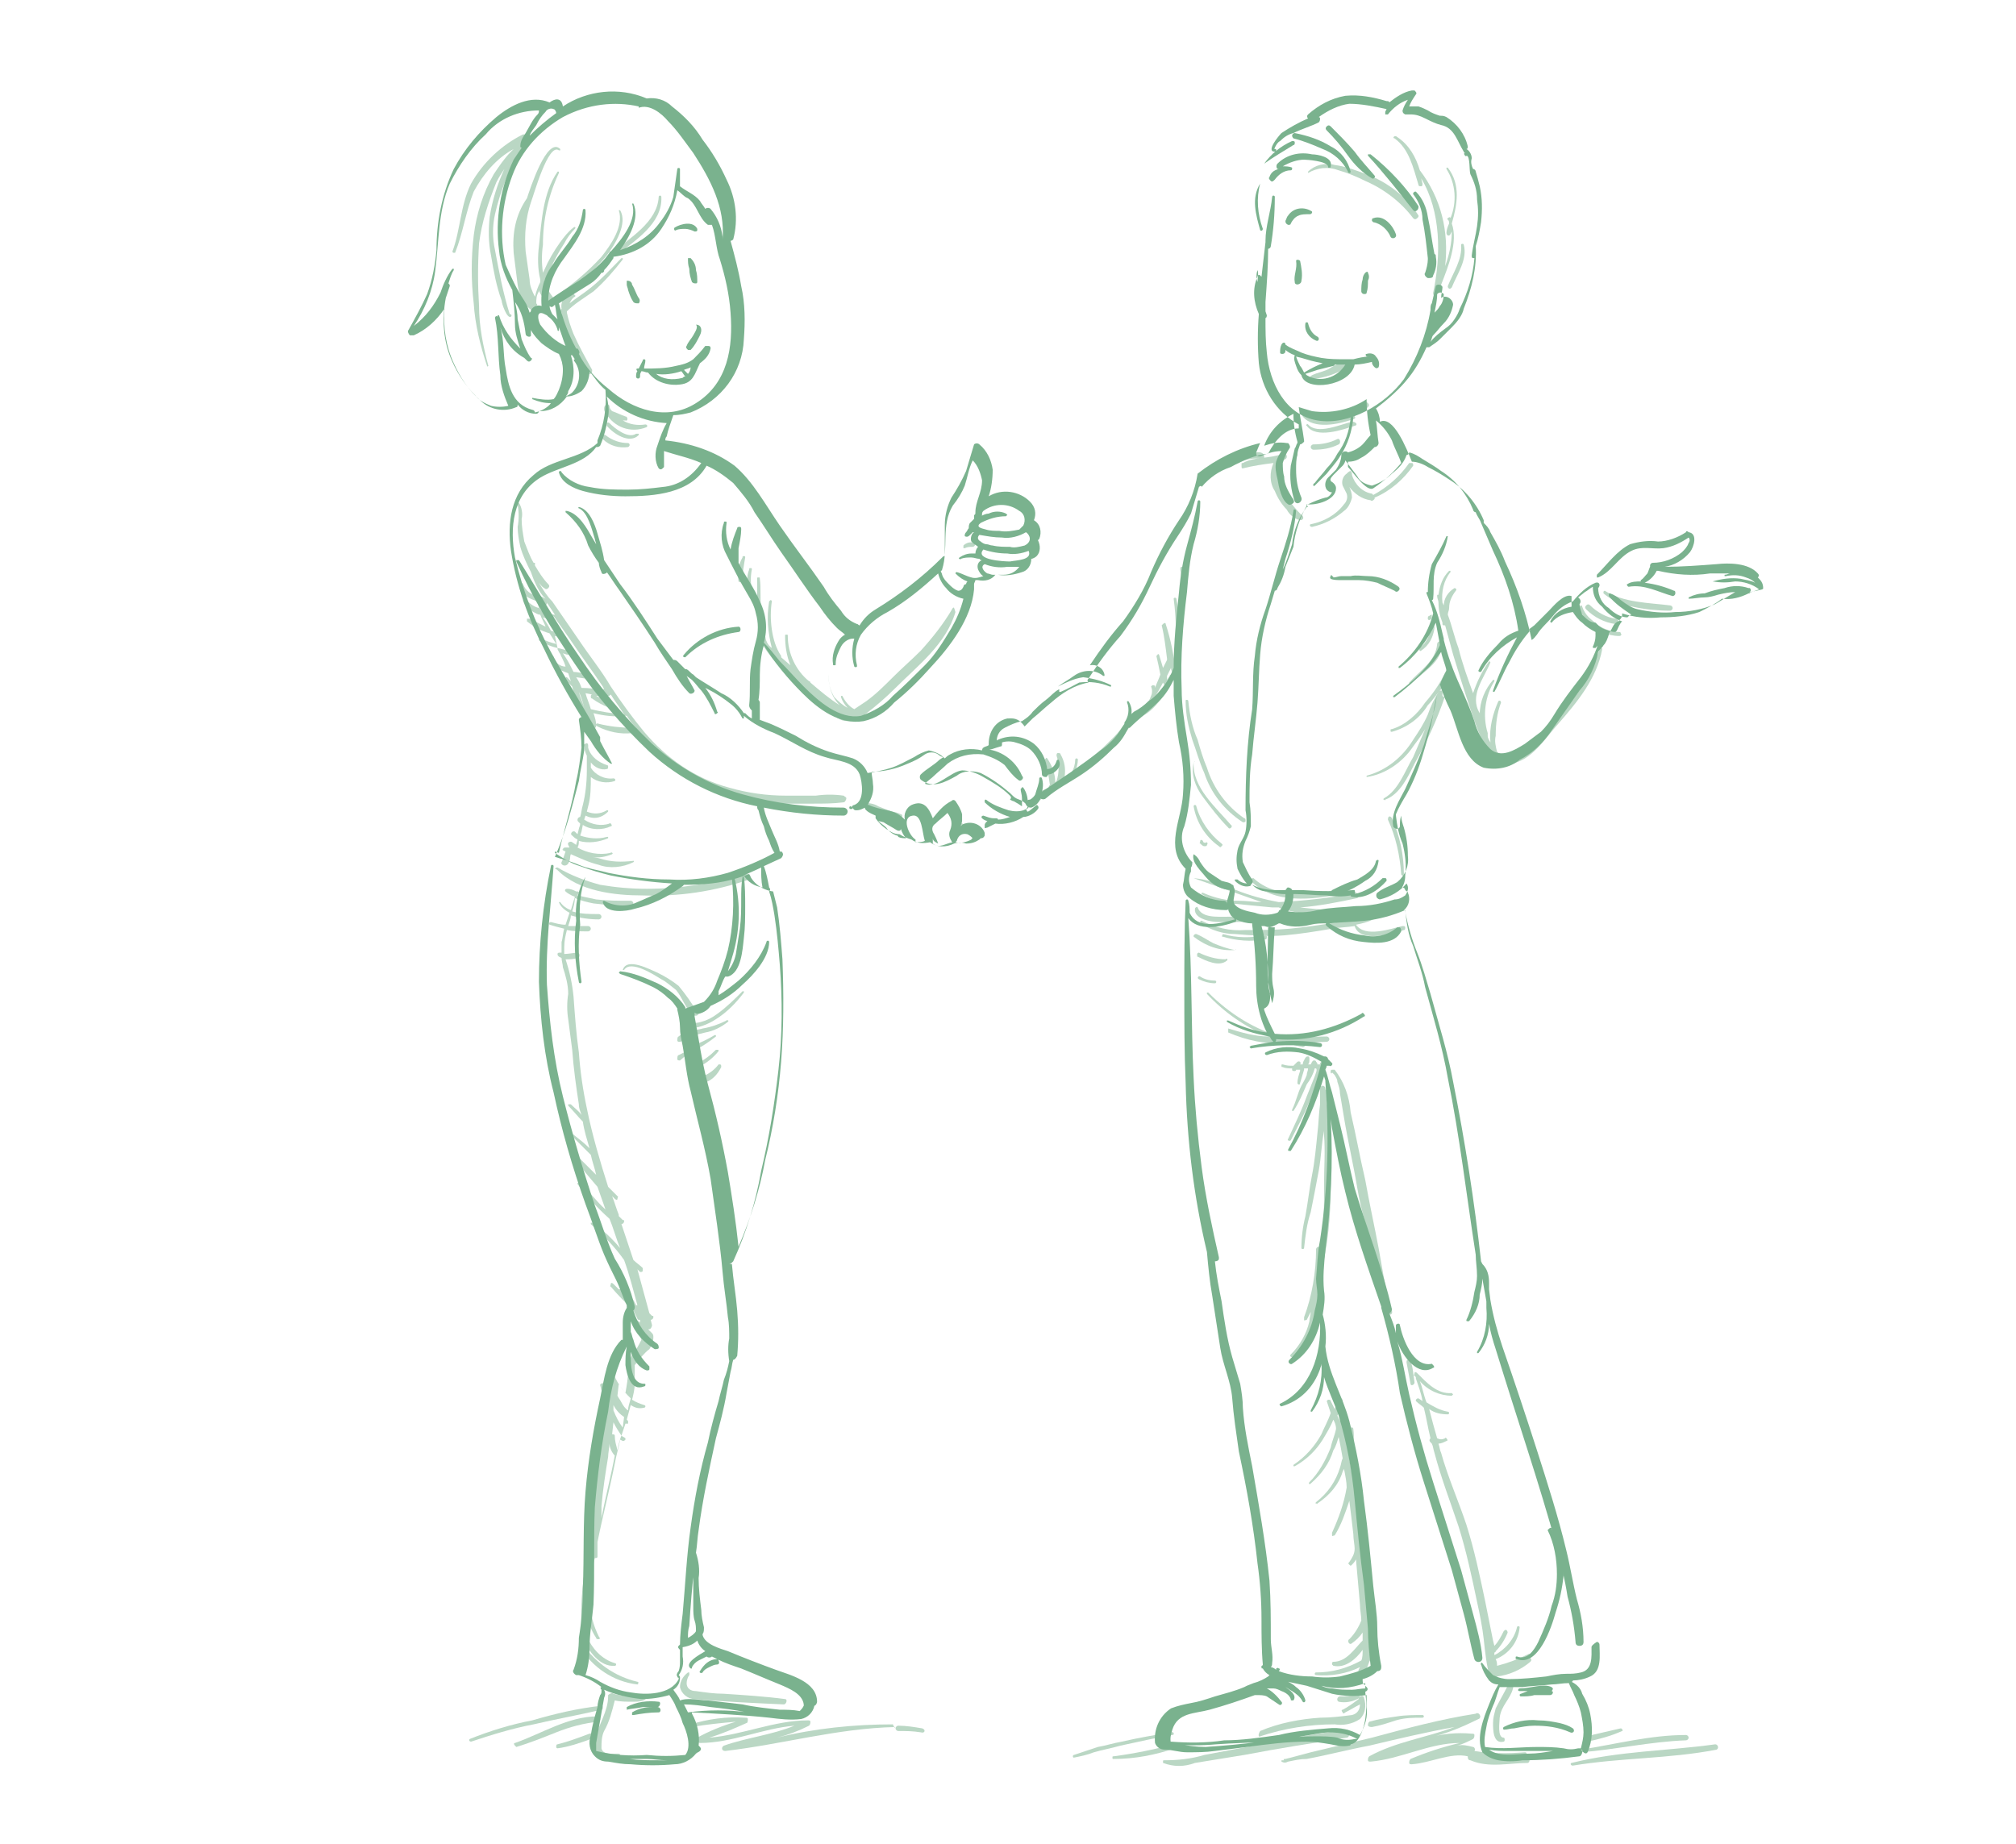 <?xml version="1.0" encoding="utf-8"?>
<!-- Generator: Adobe Illustrator 19.2.1, SVG Export Plug-In . SVG Version: 6.00 Build 0)  -->
<svg version="1.1" id="Ebene_1" xmlns="http://www.w3.org/2000/svg" xmlns:xlink="http://www.w3.org/1999/xlink" x="0px" y="0px"
	 viewBox="0 0 151.5 138.6" style="enable-background:new 0 0 151.5 138.6;" xml:space="preserve">
<style type="text/css">
	.st0{fill:none;}
	.st1{fill:#BAD7C4;}
	.st2{fill:#7AB28E;}
</style>
<title>contact</title>
<path class="st0" d="M152,137.9H-1.1V0.9H152V137.9z M-1,137.8h152.9V1H-1V137.8L-1,137.8z"/>
<path class="st1" d="M47.8,32.6c-0.6,0.4-1.6-0.4-2-0.8c-0.1-0.1-0.2,0-0.2,0c0,0.1,0,0.1,0,0.2c0.5,0.6,1.7,1.4,2.4,0.7v-0.1
	L47.8,32.6z"/>
<path class="st1" d="M47.2,33.3c-0.6,0-1.2-0.2-1.7-0.6c-0.2-0.1-0.3,0.1-0.2,0.3c0.5,0.5,1.2,0.7,1.9,0.6
	C47.4,33.5,47.3,33.3,47.2,33.3z"/>
<path class="st1" d="M47,31.3c-0.3-0.1-0.7-0.3-1-0.4c-0.1-0.1-0.2-0.2-0.2-0.4c-0.1-0.2-0.4-0.1-0.4,0.2c0,0.1,0,0.2,0.1,0.3l0,0
	c0.6,1.1,1.9,1.6,3.1,1.1c0.1-0.1,0-0.2-0.1-0.2c-0.6,0.1-1.2,0-1.7-0.3H47C47.2,31.7,47.2,31.3,47,31.3z"/>
<path class="st1" d="M41.8,22.6c0.8-0.5,1.6-1.1,2.3-1.8c0.5-0.5,1-1,1.5-1.6c0.6-0.8,1.6-2.4,1-3.4c0,0,0,0-0.1,0l0,0
	c0.4,1.2-0.6,2.6-1.3,3.5c-1,1.1-2.2,2.1-3.5,3C41.5,22.4,41.7,22.6,41.8,22.6z"/>
<path class="st1" d="M38.6,19c0.1,0.8,0.2,1.6,0.3,2.4c0.1,0.7,0.4,1.4,0.9,1.8c0.1,0.1,0.3,0.1,0.4,0c0,0,0.1-0.1,0.1-0.2
	c0.1-0.1,0.1-0.1,0-0.2c0-0.3,0-0.6,0.2-0.9v-0.1c0.1,0.4,0.4,0.7,0.8,0.9c0.1,0.1,0.2,0,0.3-0.1c0-0.1,0-0.2,0-0.2
	c-0.3-0.4-0.6-0.8-0.7-1.3c0.2-0.3,0.3-0.7,0.5-1c0.3-0.6,0.6-1.2,1-1.8c0.2-0.4,0.5-0.8,0.8-1.1c0.1-0.1,0-0.2-0.1-0.1
	c-0.4,0.3-0.7,0.7-1,1.1c-0.5,0.7-0.9,1.4-1.2,2.1l-0.1,0.2c-0.1-0.7-0.1-1.4,0-2.1c0-1.9,0.4-3.7,1.2-5.4v-0.1h-0.1l0,0
	c-1.1,1.6-1.2,3.7-1.4,5.6c-0.1,0.8-0.1,1.7,0.1,2.5v0.2c-0.2,0.4-0.3,0.7-0.4,1.1c-0.2-0.4-0.4-0.8-0.4-1.3
	c-0.1-0.7-0.2-1.4-0.3-2.1c-0.1-1.3,0-2.5,0.4-3.7c0.2-0.5,1.3-4.5,2.1-3.9h0.1v-0.1c-1-1-2.3,3.1-2.5,3.7
	C38.7,16.2,38.5,17.6,38.6,19z"/>
<path class="st1" d="M46.3,19.2c1.4-1.1,3.5-2.4,3.4-4.4c0,0,0-0.1-0.1-0.1c0,0-0.1,0-0.1,0.1c-0.1,1.9-2.2,3.1-3.5,4.2
	C46,19.1,46.2,19.3,46.3,19.2z"/>
<path class="st1" d="M38.6,11.2l-0.2,0.2c-0.5,0.5-0.9,1.1-1.3,1.7c-0.8,1.4-1.3,3-1.5,4.6c-0.2,1.7-0.2,3.4,0,5.1
	c0.1,1.6,0.5,3.2,1,4.7c0,0.1,0.1,0,0.1,0C36.3,26,36,24.5,36,23c-0.1-1.6-0.1-3.1,0-4.7c0.2-1.6,0.7-3.1,1.3-4.6
	c0.2-0.4,0.4-0.7,0.6-1c-0.5,1.1-0.9,2.3-1.1,3.6c-0.1,1-0.1,1.9,0.1,2.9c0.2,1.2,0.4,2.3,0.8,3.4c0,0.2,0.4,1.4,0.7,1.2
	c0.1-0.1,0-0.2-0.1-0.2c-0.5-1.6-0.8-3.2-1.1-4.8c-0.2-0.9-0.2-1.8,0-2.7c0.4-1.8,1.1-3.4,2-5c0.2-0.2,0.4-0.4,0.7-0.5
	c0.2-0.1,0.1-0.5-0.2-0.4h-0.1c-0.1-0.1-0.2-0.1-0.3-0.1l0,0c-1.6,0.8-3,2.1-3.9,3.7c-0.8,1.6-0.8,3.5-1.4,5.1c0,0,0,0.1,0.1,0.1
	h0.1c0.6-1.5,0.8-3.1,1.4-4.6C36.3,13.1,37.3,11.9,38.6,11.2z"/>
<path class="st1" d="M71.6,45.7c-0.7,1.2-1.5,2.2-2.4,3.2c-0.7,0.7-1.4,1.3-2.1,2c-0.6,0.6-1.3,1.3-2,1.8c-0.3,0.2-0.6,0.4-0.9,0.6
	c-0.4-0.2-0.7-0.6-0.9-1h-0.1c0,0,0,0,0,0.1c0.1,0.3,0.3,0.6,0.5,0.8c-0.4-0.2-0.7-0.5-1-0.8c-0.3-0.5-0.5-1.1-0.4-1.8
	c-0.1,0.9,0.2,1.8,0.8,2.4c-0.8-0.5-1.5-1.1-2.2-1.7c0,0,0-0.1-0.1-0.1c-1-0.8-1.6-2.1-1.6-3.4c0-0.1,0-0.1-0.1-0.1s-0.1,0-0.1,0.1
	l0,0c0,0.7,0.1,1.5,0.4,2.2l-0.7-0.6v-0.1c-0.4-0.6-0.6-1.3-0.7-2s-0.1-1.4,0-2.1c0-0.1-0.1-0.1-0.1-0.1l-0.1,0.1
	c-0.2,1.2-0.1,2.3,0.2,3.5c-0.3-0.2-0.5-0.6-0.5-1c0,0,0-0.1-0.1-0.1s-0.1,0-0.1,0.1l0,0c-0.3,0.3,0.1,0.9,0.3,1.2
	c0.5,0.7,1,1.3,1.6,1.8s1.2,1.1,1.8,1.6c0.6,0.6,1.2,1,1.9,1.5c0,0.1,0,0.2,0.1,0.2c0.3,0.2,0.6,0.2,0.9,0.2H64c0.1,0,0.2,0,0.3-0.1
	c0.2-0.1,0.3-0.1,0.4-0.2c0,0,0,0,0.1,0l0.2-0.2c0.8-0.6,1.6-1.3,2.3-2c1.7-1.7,3.8-3.3,4.5-5.7C71.7,45.7,71.7,45.6,71.6,45.7
	C71.7,45.7,71.6,45.7,71.6,45.7z"/>
<path class="st1" d="M55.8,43.6c0-0.6,0.1-1.1,0.2-1.7c0-0.1,0-0.1-0.1-0.1s-0.1,0-0.1,0.1c-0.3,0.5-0.4,1.1-0.3,1.8
	C55.6,43.8,55.8,43.8,55.8,43.6z"/>
<path class="st1" d="M56.5,44.3c-0.1-0.5-0.1-1,0-1.5c0-0.1,0-0.1-0.1-0.1s-0.1,0-0.1,0.1c-0.2,0.5-0.2,1.1,0,1.7
	C56.4,44.5,56.5,44.5,56.5,44.3C56.5,44.4,56.5,44.4,56.5,44.3z"/>
<path class="st1" d="M56.9,45.8c0,0.1,0.1,0.1,0.2,0.1s0.1-0.1,0.1-0.2c-0.1-0.7,0-1.5-0.1-2.2c0-0.1,0-0.1-0.1-0.1s-0.1,0-0.1,0.1
	l0,0C56.9,44.3,56.9,45,56.9,45.8z"/>
<path class="st1" d="M73.2,40.8c-0.3-0.1-0.6,0-0.8,0.2c0,0.1,0,0.1,0,0.2h0.1c0.2-0.1,0.4-0.1,0.6-0.1
	C73.2,41.1,73.4,40.9,73.2,40.8z"/>
<path class="st1" d="M48.4,55c-0.9-1.1-1.7-2.2-2.5-3.4c-0.7-1.2-1.6-2.3-2.4-3.5c-0.7-1-1.3-1.9-2-2.9c-0.4-0.4-0.7-0.9-1-1.4
	c0.1,0.1,0.2,0.3,0.4,0.4c0.1,0.1,0.2,0.1,0.3,0s0.1-0.2,0-0.3l0,0c-0.4-0.4-0.7-0.9-1-1.4v-0.1v-0.1h-0.1c-0.3-0.5-0.5-1.1-0.7-1.6
	c-0.1-0.6-0.2-1.1-0.2-1.7c0.1-0.4,0-0.9-0.2-1.2c0,0-0.1-0.1-0.1,0s-0.1,0.1,0,0.1c0.1,0.6,0.1,1.2,0,1.7c0,0.5,0.1,1,0.2,1.5
	c0.2,0.7,0.5,1.3,0.8,1.9c0.2,0.6,0.5,1.3,0.9,1.8L41,45c-0.2-0.1-0.3-0.2-0.5-0.2l0,0c0,0-0.1-0.1-0.1,0l0,0
	c-0.5-0.1-0.9-0.4-1.1-0.9c0-0.1-0.2-0.1-0.2,0c-0.1,0.8,0.7,1.1,1.3,1.3c0,0.2,0.1,0.4,0.1,0.5c-0.4-0.1-0.8-0.4-1-0.7
	c0,0-0.1-0.1-0.1,0l-0.1,0.1c0.1,0.4,0.4,0.7,0.8,0.9c0.2,0.1,0.3,0.2,0.5,0.2c0.1,0.3,0.3,0.6,0.4,0.9c-0.4-0.2-0.8-0.4-1.2-0.6
	c-0.1,0-0.1,0-0.2,0c0,0.1,0,0.1,0,0.2c0.5,0.4,1,0.7,1.7,0.9l0.5,0.8c-0.4-0.1-0.7-0.2-1.1-0.4c-0.2-0.1-0.3,0.1-0.1,0.2
	c0.4,0.2,0.8,0.4,1.3,0.5v0.1c0.2,0.4,0.5,0.9,0.6,1.3c-0.4,0-0.8-0.3-0.9-0.7c0,0,0-0.1-0.1-0.1s-0.1,0-0.1,0.1
	c-0.2,0.6,0.5,0.9,1.3,1.2l0.2,0.6c-0.1-0.1-0.2-0.2-0.3-0.3h-0.1c0.1,0.3,0.3,0.5,0.5,0.7l0.1,0.4c0.3,1.1,0.7,2.1,1.3,3.1
	c0.1,0.1,0.2,0.1,0.3,0.1c0.1-0.1,0.1-0.2,0.1-0.3l0,0l-0.1-0.2c0.1,0,0.1-0.1,0.1-0.2c0-0.3-0.1-0.6-0.2-0.9
	c0.8,0.2,1.6,0.3,2.4,0.2h0.1c0.2,0.3,0.4,0.6,0.7,0.9h-0.3c-0.8,0-1.7-0.1-2.5-0.3c-0.2-0.1-0.3,0.1-0.1,0.2
	c0.8,0.4,1.7,0.6,2.6,0.5c0.1,0,0.2-0.1,0.2-0.2l0,0l0.2,0.2c1.7,2,3.9,3.6,6.3,4.5c1.4,0.5,2.9,0.7,4.4,0.8c0.8,0,1.6,0,2.5,0
	c0.8,0,1.5,0,2.3-0.1c0.1,0,0.2-0.2,0.2-0.3s-0.1-0.1-0.2-0.2c-0.7-0.1-1.4-0.1-2.1,0c-0.8,0-1.5,0-2.2,0c-1.5,0-2.9-0.2-4.3-0.6
	C52.2,58.5,50.1,57,48.4,55z M40.5,45.4l0.3,0.1c0.1,0,0.2,0,0.3-0.1v-0.1l0.6,0.9h-0.1c-0.3-0.1-0.6-0.2-0.9-0.3
	C40.6,45.8,40.5,45.6,40.5,45.4z M41.7,47.8l0.4,0.1c0.2,0,0.3-0.3,0.1-0.3s-0.5-0.1-0.8-0.2l0,0c-0.2-0.4-0.4-0.7-0.6-1l0.6,0.2
	c0.1,0,0.2,0,0.2-0.1s0-0.1,0-0.2l1.2,1.7c0.8,1.2,1.7,2.4,2.5,3.6l0.1,0.2c-0.6,0-1.1-0.1-1.7-0.1c-0.1-0.3-0.2-0.5-0.4-0.8L44,51
	c0.2,0,0.3-0.2,0.1-0.3c-0.3-0.1-0.7-0.2-1-0.2c-0.2-0.4-0.4-0.8-0.6-1.1l-0.2-0.3l0.3,0.1c0.1,0,0.2,0,0.2-0.1s0-0.2-0.1-0.2
	l-0.8-0.2L41.7,47.8z M42,49l0.2,0.3C42.1,49.2,42,49,42,49L42,49z M43,51l0.3,0.7l0,0L43,51z M43.5,52c0.2,0.4,0.3,0.8,0.4,1.2l0,0
	C43.8,52.8,43.6,52.4,43.5,52L43.5,52z M44.4,53.3c-0.1-0.4-0.3-0.8-0.4-1.2l0.5,0.1c-0.1,0-0.1,0.1-0.1,0.2c0,0,0,0.1,0.1,0.1
	c0.4,0.3,0.8,0.5,1.3,0.7c0.2,0.1,0.4-0.2,0.2-0.3c-0.4-0.2-0.8-0.4-1.2-0.6l0,0c0.3,0,0.6,0,0.9,0c0.1,0,0.1,0,0.2-0.1
	c0.3,0.5,0.7,1,1,1.5C45.9,53.6,45.2,53.5,44.4,53.3L44.4,53.3z"/>
<path class="st1" d="M42.3,63.9l0.2,0.1c-0.1,0.3-0.2,0.6-0.3,0.8s0.3,0.4,0.5,0.1s0.1-0.5,0.2-0.7c0.7,0.3,1.3,0.6,2.1,0.8
	c0.8,0.3,1.8,0.2,2.6-0.2c0,0,0.1-0.1,0-0.1l0,0c-0.9,0.1-1.7,0.1-2.6-0.2l-0.5-0.1c0.5,0.1,1,0,1.5-0.2c0,0,0.1-0.1,0-0.1
	c0,0-0.1-0.1-0.1,0c-0.9,0.2-1.8,0-2.5-0.4c0.1-0.2,0.1-0.3,0.1-0.5c0.7,0.2,1.5,0.1,2.2-0.2v-0.1c0,0,0,0-0.1,0
	c-0.7,0.2-1.4,0.1-2-0.1l0.1-0.3l0.1-0.5c0.6,0.4,1.5,0.4,2.1,0.1c0.1,0,0.1-0.1,0-0.2c0,0-0.1-0.1-0.1,0c-0.6,0.2-1.3,0.1-1.9-0.3
	l0.1-0.3c0.6,0.3,1.2,0.2,1.7-0.3v-0.1h-0.1c-0.5,0.3-1,0.3-1.5,0.1l0.1-0.4c0.2-0.7,0.2-1.5,0.2-2.2c0.5,0.4,1.2,0.5,1.8,0.3
	c0.1-0.1,0-0.2-0.1-0.2c-0.7,0.1-1.4-0.3-1.7-0.8c0-0.1,0-0.3,0-0.4c0.3,0.4,0.8,0.6,1.2,0.5c0.1,0,0.1-0.1,0.1-0.2
	c0-0.1-0.1-0.1-0.1-0.1c-0.6-0.2-1.2-0.6-1.4-1.3l0,0l0,0V56c0-0.1-0.1-0.2-0.2-0.1c-0.1,0-0.2,0.1-0.1,0.2c0,0.2,0.1,0.5,0.2,0.7
	c0,0.3,0,0.5,0,0.8c0,0.1,0,0.1,0,0.2v0.1c0,0.9-0.1,1.8-0.3,2.6c-0.1,0.3-0.1,0.6-0.2,0.9c-0.1,0-0.2,0.1-0.2,0.2
	c0,0.1,0,0.1,0.1,0.2l0.1,0.1c0,0.2-0.1,0.3-0.1,0.4l-0.1,0.4l-0.2-0.2c-0.2-0.1-0.4,0.2-0.2,0.3c0.1,0.1,0.2,0.2,0.4,0.3
	c0,0.1-0.1,0.3-0.1,0.4L43,63.3c-0.1-0.1-0.4,0-0.3,0.2l0.1,0.2h-0.3C42.4,63.7,42.3,63.7,42.3,63.9C42.2,63.8,42.3,63.8,42.3,63.9z
	"/>
<path class="st1" d="M65,60.7l0.3,0.1c0.3,0.1,0.7,0.3,1,0.4c0.4,0.3,0.9,0.4,1.4,0.4c0.1-0.1,0.1-0.2,0.1-0.3c0,0,0-0.1-0.1-0.1
	C67.5,61.1,67.2,61,67,61l-1-0.4c-0.3-0.2-0.8-0.3-1.2-0.2C64.7,60.6,64.8,60.7,65,60.7C64.9,60.7,64.9,60.7,65,60.7z"/>
<path class="st1" d="M69.4,61L69.4,61L69.4,61c0,0.4,0.2,0.6,0.5,0.8c0.1,0,0.2,0,0.2-0.1s0-0.1,0-0.2C69.7,61.4,69.5,61.2,69.4,61z
	"/>
<path class="st1" d="M72.8,62.1c-0.4-0.1-0.7-0.3-0.8-0.6c0-0.1-0.3-0.1-0.2,0c0,0.5,0.4,0.9,0.9,1C72.9,62.5,73,62.2,72.8,62.1z"/>
<path class="st1" d="M78.6,59.3c-0.6,0.2-1,0.6-1.4,1.1c0,0.1,0,0.1,0.1,0.2h0.1c0.5-0.3,1-0.6,1.4-1C78.7,59.5,78.7,59.4,78.6,59.3
	L78.6,59.3z"/>
<path class="st1" d="M82.5,57.1c1.1-0.8,2.1-1.9,2.8-3.1c1.3-0.2,2.4-2,2.9-3.1c0-0.1,0-0.2-0.1-0.2s-0.2,0-0.2,0.1l-0.2,0.3v-0.3
	c0.1-0.2,0.2-0.4,0.3-0.6c0,0.2,0.1,0.3,0.1,0.4c0,0.1,0.2,0.1,0.2,0.1c0.1,0,0.1-0.1,0.1-0.2c-0.2-1.2-0.4-2.4-0.8-3.6
	c0-0.1-0.1-0.1-0.2,0L87.3,47c0.2,0.8,0.3,1.7,0.4,2.5v0.1l-0.3,0.6c-0.1-0.3-0.2-0.7-0.3-1c0,0-0.1-0.1-0.1,0l-0.1,0.1
	c0.1,0.4,0.2,0.9,0.3,1.4c-0.1,0.3-0.3,0.7-0.4,1v-0.1c0-0.1-0.1-0.1-0.2-0.1l-0.1,0.1c0.1,0.2,0.1,0.5,0,0.7
	c-0.2,0.6-0.7,1.1-1.2,1.4c-0.1-0.1-0.2-0.1-0.3-0.1c0,0,0,0-0.1,0.1l-0.1,0.2l0,0c-0.1,0-0.1,0-0.1,0.1v0.1c-0.3,0.5-0.6,0.9-1,1.3
	c-0.5,0.5-1,1-1.5,1.4s-0.9,0.8-1.4,1.2c0.1-0.3,0.2-0.6,0.2-0.9c0-0.1-0.1-0.1-0.1-0.1c-0.1,0-0.1,0.1-0.1,0.1c0,0.3-0.1,0.7-0.3,1
	v0.1L80,58.4c0.1-0.6,0-1.2-0.3-1.7c0-0.1-0.1-0.1-0.2-0.1s-0.1,0.1-0.1,0.2c0.2,0.6,0.2,1.3,0,1.9l-0.1,0.1c0-0.6-0.2-1.2-0.6-1.8
	c0,0-0.1-0.1-0.1,0l-0.1,0.1c0.2,0.6,0.3,1.2,0.4,1.9l0,0l-0.1,0.1c0,0,0,0,0.1,0.1c0.2,0,0.3-0.1,0.4-0.1c0,0,0.1,0,0.2,0l0.2-0.1
	c0.1,0.1,0.2,0,0.3-0.1l0,0v-0.1C80.9,58.4,81.8,57.8,82.5,57.1z M87.5,51.5c-0.2,0.3-0.4,0.7-0.7,1v-0.1l0,0
	c0.2-0.4,0.4-0.7,0.6-1.1L87.5,51.5z"/>
<path class="st1" d="M88.4,49.6C88.4,49.7,88.5,49.7,88.4,49.6c0.2,0.1,0.2,0,0.2,0c0.2-1.5,0.1-3.1-0.2-4.6c0-0.1-0.2-0.1-0.2,0
	C88.4,46.5,88.4,48,88.4,49.6z"/>
<path class="st1" d="M89,44.6c0.2-0.6,0.2-1.3,0-1.9c0-0.1-0.1-0.1-0.2-0.1s-0.1,0.1-0.1,0.2c0.1,0.6,0.1,1.2,0,1.8
	C88.7,44.7,89,44.8,89,44.6z"/>
<path class="st1" d="M43,22c-0.5,0.1-0.9,0.6-0.8,1.2l0,0c-0.1,0.1-0.1,0.2,0,0.3c0,0.4,0.1,0.9,0.2,1.3c0.4,1.2,1,2.2,1.7,3.2
	c0.1,0.1,0.2,0.1,0.3,0.1c0.1-0.1,0.1-0.2,0.1-0.3l0,0c-0.5-0.9-1-1.8-1.4-2.7c-0.2-0.5-0.4-1.1-0.5-1.6v-0.1c0.6-0.6,1.3-1,2-1.5
	c0.8-0.7,1.5-1.5,2.2-2.4v-0.1h-0.1c-0.8,0.8-1.5,1.6-2.4,2.3c-0.5,0.4-1,0.7-1.5,1.1c0.1-0.2,0.2-0.4,0.4-0.5c0,0,0.1-0.1,0-0.1
	C43.1,22,43,22,43,22L43,22z"/>
<path class="st1" d="M41.9,65.4c1.6,1.6,4.3,1.9,6.4,1.9c2.7,0.1,5.4-0.3,8-1.2c0.2-0.1,0.1-0.5-0.2-0.4c-1.2,0.4-2.5,0.6-3.7,0.8
	c-1.3,0.2-2.5,0.3-3.8,0.3c-1.2,0-2.3-0.1-3.5-0.3c-1.1-0.3-2.2-0.7-3.2-1.3c-0.1,0-0.1,0-0.2,0.1C41.8,65.3,41.9,65.4,41.9,65.4z"
	/>
<path class="st1" d="M48.8,101.4c0.2-0.3,0.3-0.6,0.3-0.9c0-0.1,0-0.2-0.1-0.3l-0.1-0.1l-0.1-0.1c-0.1-0.1-0.1-0.1,0-0.1
	s0.2-0.2,0.2-0.3l-0.1-0.4c0.1,0,0.2-0.1,0.2-0.2s0-0.1-0.1-0.1l-0.2-0.2c-0.3-1.1-0.6-2.2-0.9-3.3l0.2,0.2c0.1,0,0.2,0,0.2-0.1
	s0-0.2,0-0.2c-0.2-0.2-0.5-0.4-0.7-0.6c-0.3-0.9-0.6-1.8-0.9-2.7c0.1,0,0.2-0.1,0.2-0.2s0-0.1-0.1-0.1l-0.3-0.3v-0.1
	c-0.2-0.5-0.3-0.9-0.5-1.4l0.2,0.2c0.1,0.1,0.2,0.1,0.2,0s0.1-0.2,0-0.2l0,0l-0.7-0.7c-0.6-1.9-1.2-3.9-1.6-5.9
	c-0.3-1.4-0.5-2.8-0.6-4.2c-0.2-1.4-0.3-2.8-0.4-4.2c-0.1-1-0.3-1.9-0.6-2.8c0.3,0,0.6,0,0.9-0.1c0.2,0,0.2-0.4,0-0.4
	s-0.7,0.1-1,0.1c0-0.2,0-0.3,0-0.5c0-0.5,0.1-0.9,0.2-1.3c0.5,0.1,1,0.1,1.6,0.1c0.1,0,0.2-0.1,0.2-0.2s-0.1-0.2-0.2-0.2
	c-0.5,0-1,0-1.5,0c0.1-0.3,0.2-0.6,0.2-0.8c0.7,0.2,1.4,0.3,2.1,0.3c0.1,0,0.2-0.1,0.2-0.2s-0.1-0.2-0.2-0.2c-0.7,0-1.3,0-2-0.2
	c0.1-0.3,0.2-0.7,0.2-1c0.5,0.2,0.9,0.3,1.4,0.4c0.9,0.1,1.9,0.2,2.8,0.2c0.1,0,0.2-0.1,0.2-0.2s-0.1-0.2-0.2-0.2
	c-0.9,0-1.7,0-2.6-0.1c-0.5-0.1-0.9-0.2-1.4-0.3l0.1-0.2c0,0,0-0.1-0.1-0.1h-0.1c-0.2-0.1-0.4-0.2-0.7-0.2c-0.1,0-0.2,0.1-0.1,0.2
	s0.4,0.3,0.7,0.4c-0.1,0.3-0.2,0.7-0.3,1c-0.3-0.1-0.6-0.3-0.8-0.6H42c0.1,0.3,0.4,0.6,0.8,0.8c-0.1,0.3-0.2,0.6-0.3,0.9
	c-0.4,0-0.7-0.1-1.1-0.2c-0.1,0-0.2,0.1-0.1,0.2c0.3,0.1,0.7,0.2,1.1,0.3c-0.1,0.3-0.1,0.7-0.2,1c0,0.3,0,0.5,0,0.8h-0.1
	c-0.1,0-0.2,0-0.2,0.1s0,0.1,0.1,0.2l0.2,0.1c0,0.2,0.1,0.5,0.1,0.7c0.2,0.6,0.4,1.3,0.4,2c-0.1,0.6-0.1,1.3,0,1.9
	c0.1,0.8,0.2,1.5,0.3,2.3c0.1,1.4,0.3,2.8,0.5,4.1c0,0.3,0.1,0.5,0.2,0.8c-0.2-0.3-0.5-0.5-0.8-0.8c-0.1,0-0.1,0-0.2,0v0.1
	c0.4,0.4,0.7,0.8,1.1,1.2c0.1,0.7,0.3,1.3,0.5,2c-0.4-0.4-0.8-0.7-1.3-1.1h-0.1v0.1c0.5,0.5,1,1,1.5,1.5c0.1,0.5,0.3,1,0.4,1.5
	c-0.5-0.5-0.9-0.9-1.4-1.4c-0.1-0.1-0.2,0-0.2,0.2c0.5,0.7,1.1,1.4,1.7,2.1c0.2,0.6,0.4,1.1,0.6,1.7c-0.7-0.6-1.2-1.4-2-2h-0.1V89
	l0,0c0.7,0.9,1.5,1.8,2.4,2.6c0.3,0.7,0.5,1.5,0.8,2.2c-0.6-0.7-1.3-1.4-2.1-1.9h-0.1V92l0,0c0.9,0.8,1.8,1.7,2.5,2.7
	c0.4,1.1,0.7,2.3,1,3.4h-0.1c-0.2-0.5-0.6-0.9-1.1-1.2c0,0-0.1,0-0.2,0l-0.4-0.4c-0.1-0.1-0.2-0.1-0.2,0s-0.1,0.2,0,0.2
	c0.5,0.6,1.1,1.2,1.7,1.8c0.1,0.2,0.2,0.4,0.3,0.6c0,0.1,0.1,0.1,0.2,0.1v0.2c-0.3-0.2-0.5-0.5-0.8-0.8h-0.1v0.1
	c0.2,0.4,0.5,0.7,0.8,0.9c-0.1,0.1-0.1,0.1-0.1,0.2c0.1,0.3,0.2,0.6,0.3,0.9c-0.2,0.4-0.4,0.8-0.7,1.1c-0.2,0.4-0.3,0.8-0.3,1.2
	c0,0.6-0.1,1.1-0.2,1.7c-0.4-0.5-0.7-0.9-0.9-1.5c0-0.4,0.1-0.8,0.1-1.2c0-0.1-0.1-0.1-0.1-0.1s-0.1,0-0.1,0.1
	c-0.1,0.3-0.1,0.6-0.2,1c-0.1,0-0.2,0.1-0.2,0.3c0,0.1,0,0.2,0.1,0.3c0,0.3-0.1,0.5-0.1,0.8c-0.1-0.1-0.1-0.3-0.2-0.4
	s-0.3,0-0.3,0.1c0.1,0.4,0.2,0.8,0.4,1.1l-0.1,0.5v0.1c-0.1,0-0.1,0.1-0.1,0.2v0.1c-0.2,1.2-0.4,2.3-0.5,3.5s-0.4,2.3-0.5,3.4
	c0,0.9,0,1.8,0.1,2.6l-0.1,0.6c-0.5,2.1-0.7,4.2-0.6,6.3c-0.1,0-0.1,0.1-0.1,0.2l0.1,0.3l0,0c0,0,0,0.1,0.1,0.1
	c0.4,1,1.3,2.2,2.4,2.1c0.1,0,0.1-0.1,0.1-0.1c0-0.1-0.1-0.1-0.1-0.1c-1-0.3-1.7-1.1-2.1-2c0-0.6,0-1.2,0-1.8
	c0.1,0.7,0.3,1.3,0.7,1.9c0,0.1,0.1,0.1,0.2,0.1c0.1,0,0.1-0.1,0-0.2c-0.4-0.8-0.6-1.6-0.7-2.5c0-0.1-0.1-0.1-0.1-0.1
	c0.1-1.1,0.2-2.2,0.5-3.3c0.1,0,0.2,0,0.2-0.1v-0.1c0-0.3,0-0.7,0-1c0.4-2,0.9-3.9,1.3-5.9c0.1-0.6,0.3-1.2,0.4-1.8l0.2,0.1
	c0.1,0,0.1,0,0.2-0.1c0-0.1,0-0.1,0-0.1c-0.1-0.1-0.2-0.1-0.3-0.2L47,107l0,0c0.1,0,0.1,0,0.2,0c0-0.1,0-0.1,0-0.2l-0.1-0.1
	c0.1-0.4,0.2-0.7,0.3-1.1c0.3,0.2,0.6,0.3,1,0.2c0.1,0,0.1-0.1,0.1-0.1c0-0.1-0.1-0.1-0.1-0.1c-0.3-0.1-0.6-0.2-0.9-0.4
	c0.1-0.4,0.2-0.8,0.2-1.2s0-0.9,0-1.4C48.1,102.1,48.4,101.7,48.8,101.4z M46.4,109c-0.1-0.4-0.2-0.7-0.2-1.1c0-0.1-0.1-0.1-0.2-0.1
	l0.1-0.9c0.2,0.4,0.4,0.7,0.6,1C46.6,108.1,46.5,108.5,46.4,109L46.4,109z M45.2,113.2c0.1-1.2,0.3-2.5,0.5-3.7c0-0.3,0.1-0.7,0.1-1
	c0,0.3,0.2,0.7,0.4,0.9c-0.3,1.6-0.7,3.1-1,4.7C45.2,113.8,45.2,113.5,45.2,113.2z M46.8,107.3c-0.3-0.4-0.5-0.8-0.7-1.3v-0.1v-0.3
	c0.2,0.4,0.5,0.7,0.8,0.9L46.8,107.3z M47.2,106L47.2,106c-0.2-0.1-0.4-0.4-0.5-0.6s-0.2-0.3-0.3-0.5l0.1-0.9
	c0.2,0.4,0.6,0.8,0.9,1.1C47.3,105.5,47.2,105.7,47.2,106L47.2,106z"/>
<path class="st1" d="M51.7,79.2c0.1,0.3,0.2,0.7,0.3,1c0,0,0,0,0,0.1l0.2,0.6c0.5,1.4,0.9,2.8,1.1,4.3c0,0.2,0.3,0.1,0.3,0
	c0-1.3-0.3-2.6-0.8-3.8h0.1c0.6-0.2,1-0.6,1.3-1.2c0-0.1,0-0.2-0.1-0.2H54c-0.3,0.4-0.7,0.7-1.2,0.9l0,0l-0.3-0.7
	c0.6-0.3,1.1-0.7,1.5-1.2c0-0.1,0-0.1-0.1-0.1h-0.1c-0.4,0.4-0.9,0.8-1.4,1c-0.1-0.3-0.2-0.6-0.3-0.9c0.6-0.3,1.2-0.7,1.7-1.1v-0.1
	h-0.1c-0.5,0.3-1.1,0.6-1.7,0.8c-0.1-0.2-0.1-0.5-0.2-0.7l1.2-0.3c0.6-0.1,1.2-0.4,1.7-0.8c0,0,0.1-0.1,0-0.1c0,0-0.1-0.1-0.1,0
	c-0.6,0.3-1.2,0.5-1.8,0.6c-0.3,0.1-0.7,0.1-1.1,0.2v-0.2c0.7,0,1.5-0.3,2.1-0.7c0.8-0.5,1.5-1.2,2.1-2v-0.1h-0.1
	c-0.6,0.6-1.2,1.2-1.9,1.7c-0.4,0.3-0.8,0.5-1.2,0.6c-0.3,0.1-0.7,0.1-1.1,0.1l0,0c0-0.1,0-0.1-0.1-0.1s-0.1,0-0.1,0.1l0,0
	c-0.1,0-0.2,0.1-0.2,0.2s0,0.2,0.1,0.2h0.1c0,0.1,0,0.2,0,0.4c-0.1,0-0.3,0.1-0.4,0.2c-0.1,0-0.1,0.2-0.1,0.3c0,0.1,0.1,0.1,0.2,0.1
	l0.3-0.1c0,0.3,0.1,0.5,0.2,0.8c-0.2,0.1-0.4,0.2-0.6,0.3c-0.1,0-0.1,0.2-0.1,0.3c0,0.1,0.1,0.1,0.2,0.1L51.7,79.2z"/>
<path class="st1" d="M53.5,85.7c0,0.2,0,0.4,0,0.6c0,0,0.1,0.1,0.1,0l0,0C53.6,86.1,53.6,85.9,53.5,85.7
	C53.7,85.7,53.6,85.7,53.5,85.7L53.5,85.7z"/>
<path class="st1" d="M52.1,76.3c0.2,0.1,0.5,0,0.3-0.2c-0.4-0.7-0.9-1.4-1.4-2c-0.5-0.4-1-0.7-1.6-1c-0.5-0.2-2.3-1.2-2.6-0.2
	c0,0,0,0,0.1,0l0,0c0.5-0.8,2.3,0.4,2.8,0.7c0.4,0.2,0.7,0.5,1.1,0.8C51.3,75,51.5,75.8,52.1,76.3z"/>
<path class="st1" d="M47.9,126.6C48,126.6,48,126.5,47.9,126.6c0.1-0.1,0.1-0.2,0-0.2c-1.7-0.4-3.1-1.4-4.1-2.8
	c-0.1-0.1-0.3,0-0.2,0.2C44.5,125.3,46.1,126.4,47.9,126.6z"/>
<path class="st1" d="M48.6,127.4c-0.4,0.1-0.8,0.2-1.2,0.1c-0.4,0-0.9-0.1-1.3-0.2c-0.1-0.1-0.3,0-0.4,0.1v0.1c0,1.1-0.7,2.1-1,3.2
	c-0.1,0.4-0.1,0.9,0.2,1.3c0.5,0.3,1,0.4,1.6,0.2c0.1,0,0.2-0.1,0.1-0.3c0-0.1-0.1-0.1-0.2-0.1c-0.4,0-1.1,0.1-1.2-0.4
	c0-0.4,0-0.9,0.2-1.3c0.4-0.7,0.6-1.5,0.8-2.3c0.4,0.1,0.9,0.1,1.4,0.1C47.9,127.9,48.7,127.9,48.6,127.4
	C48.8,127.4,48.7,127.4,48.6,127.4L48.6,127.4z"/>
<path class="st1" d="M58.9,128.1c0.2,0,0.3-0.4,0.1-0.4c-1.5-0.2-3.1-0.3-4.6-0.4c-0.7,0-1.4-0.1-2.1-0.2c-0.4,0-0.7-0.2-0.7-0.6
	c0-0.2,0.1-0.5,0.2-0.6c0-0.1,0-0.1,0-0.2h-0.1c-0.4,0.3-0.6,0.7-0.6,1.1c0.1,0.5,0.6,0.9,1.1,0.9C54.4,127.9,56.7,128,58.9,128.1z"
	/>
<path class="st1" d="M98.8,80.9c-0.2,0.5-0.4,1-0.6,1.5c-0.4,1.1-0.9,2.1-1.4,3.2c-0.1,0.1,0.1,0.2,0.2,0.1c0.5-1,1-1.9,1.4-2.9
	c0.2-0.4,0.4-0.9,0.6-1.3s0.3-0.8,0.5-1.2h0.1c0.1,0,0.1-0.1,0.1-0.2S99.6,80,99.6,80h-0.1l0,0c0-0.1,0-0.2-0.1-0.2s-0.1,0-0.2,0.1
	V80H99c0-0.1,0-0.1-0.1-0.2c0-0.1-0.1-0.1-0.2-0.1c0,0,0,0-0.1,0.1L98.5,80h-0.2c0.1-0.1,0.1-0.2,0.1-0.4c0-0.1,0-0.2-0.1-0.2
	s-0.1,0-0.2,0.1c-0.1,0.2-0.2,0.3-0.2,0.5h-0.3h0.1c0.1-0.1,0-0.3-0.2-0.2c-0.1,0.1-0.2,0.2-0.3,0.3c-0.3,0-0.5,0-0.8-0.1
	c-0.1,0-0.1,0-0.1,0.1s0,0.1,0.1,0.1c0.2,0.1,0.5,0.1,0.7,0.1c0,0,0,0,0,0.1s0.1,0.1,0.2,0.1s0.1-0.1,0.1-0.1l0,0h0.3v0.1
	c-0.1,0.3-0.2,0.6-0.2,0.9c0,0.1,0.2,0.2,0.2,0c0.1-0.3,0.2-0.7,0.3-1v-0.1h0.3c0,0.2-0.1,0.3-0.1,0.5c-0.1,0.3-0.3,0.6-0.4,0.8
	c-0.3,0.6-0.4,1.2-0.7,1.8c0,0.1,0,0.1,0,0.1h0.1c0.4-0.6,0.7-1.3,1-2c0.3-0.4,0.5-0.8,0.6-1.2h0.1C99,80.4,98.9,80.6,98.8,80.9z"/>
<path class="st1" d="M100,89.2c0-1.2,0.1-2.4,0-3.7c0-0.9-0.1-1.8-0.3-2.6c0-0.3,0-0.6,0-0.9c0-0.1,0-0.1-0.1-0.1v-0.1
	c0-0.1-0.1-0.2-0.2-0.2s-0.2,0.1-0.2,0.2l0,0c0,0.4,0,0.8,0,1.2c-0.1,0.7-0.1,1.4-0.2,2.2c-0.1,1-0.2,2.1-0.4,3.1s-0.3,2-0.5,3.1
	c-0.2,0.8-0.3,1.6-0.3,2.4c0,0.1,0.2,0.1,0.2,0c0.1-0.9,0.2-1.8,0.5-2.7c0.2-1,0.4-2,0.6-3.1s0.2-2,0.4-3c0,0.1,0,0.2,0,0.3
	c0.1,1.2,0,2.5,0,3.7c0,1.8,0,3.6-0.2,5.3c0-0.1,0-0.3,0-0.4s-0.1-0.2-0.2-0.2s-0.2,0.1-0.2,0.2c0,1.7-0.3,3.5-0.9,5.1
	c0,0.1,0,0.1,0,0.2s0.1,0,0.2,0c0.1-0.2,0.2-0.4,0.3-0.6c0,0.2-0.1,0.5-0.1,0.7c-0.2,0.9-0.7,1.8-1.4,2.5c-0.1,0.1,0,0.2,0.1,0.2
	c1.7-1.2,1.8-3.3,2.1-5.1c0-0.1,0-0.2-0.1-0.2l0,0c0-0.2,0.1-0.4,0.1-0.7C99.8,93.6,100,91.4,100,89.2z"/>
<path class="st1" d="M103.2,124.4c0.1-0.1,0-0.2,0-0.2c-0.1,0-0.1,0-0.2,0l-0.1,0.1c0-0.2,0-0.4,0-0.6c0-0.9-0.1-1.9-0.1-2.8
	c-0.2-1.7-0.3-3.5-0.5-5.2c0-0.1,0-0.3,0.1-0.4c0-0.1,0-0.2-0.1-0.2c-0.1-1.2-0.3-2.3-0.5-3.4c0.1-0.5,0.2-1,0.3-1.4
	c0-0.1,0-0.2-0.1-0.2s-0.2,0-0.2,0.1l0,0c-0.1,0.2-0.1,0.4-0.2,0.6l-0.1-0.6l-0.1-0.5c0.3-0.8,0.4-1.6,0.3-2.3c0-0.2-0.3-0.1-0.3,0
	c0,0.4-0.1,0.9-0.1,1.3c-0.1-0.4-0.2-0.8-0.3-1.1v-0.1c0.2-0.4,0.2-0.9,0.1-1.4c0-0.1-0.1-0.1-0.2-0.1c0,0-0.1,0-0.1,0.1
	c-0.1,0.2-0.1,0.5-0.1,0.7l-0.2-0.4c0.2-0.4,0.3-0.7,0.4-1.1c0-0.2-0.2-0.3-0.3-0.1s-0.2,0.4-0.3,0.7c-0.1-0.2-0.2-0.4-0.3-0.6
	c0-0.1-0.1-0.1-0.2-0.1l-0.1,0.1c0.1,0.3,0.2,0.6,0.3,0.9c-0.2,0.6-0.5,1.1-0.7,1.6c-0.5,0.9-1.2,1.7-2.1,2.3v0.1h0.1
	c0.9-0.5,1.6-1.2,2.1-2c0.3-0.5,0.6-1,0.8-1.5c0.1,0.2,0.2,0.4,0.2,0.7c-0.1,0.5-0.3,0.9-0.4,1.4c-0.4,1-0.9,1.9-1.6,2.6
	c-0.1,0.1,0,0.2,0.1,0.1c0.8-0.7,1.4-1.5,1.7-2.5c0.2-0.3,0.3-0.7,0.4-1c0.1,0.5,0.2,1,0.3,1.6c-0.1,0.2-0.1,0.4-0.2,0.7
	c-0.3,1-0.9,1.9-1.8,2.6c0,0-0.1,0.1,0,0.1s0.1,0.1,0.1,0l0,0c0.9-0.6,1.6-1.4,1.9-2.4l0.1-0.2c0.1,0.5,0.2,1,0.2,1.4
	c-0.2,1.2-0.6,2.3-1.1,3.4c0,0.1,0,0.1,0,0.2s0.1,0,0.2,0c0.5-0.8,0.8-1.7,1.1-2.6c0.1,0.8,0.2,1.6,0.3,2.5c0,0.4,0.1,0.8,0.1,1.1
	c0,0.4-0.2,0.7-0.4,1c-0.1,0.1-0.1,0.1,0,0.2s0.1,0.1,0.2,0l0,0c0.1-0.1,0.2-0.2,0.3-0.4c0.1,1.1,0.2,2.3,0.3,3.4
	c0,0.4,0.1,0.8,0.1,1.2c-0.2,0.5-0.5,1-0.9,1.4c-0.2,0.1,0,0.5,0.2,0.3c0.3-0.2,0.6-0.5,0.8-0.8c0,0.2,0,0.3,0,0.5v0.1l0,0
	c-0.6,0.6-1.2,1.6-2.2,1.6c-0.1,0-0.1,0.1-0.1,0.2l0.1,0.1c0.9,0.2,1.7-0.5,2.2-1.2c0,0.3,0,0.6-0.1,0.8c-1.1,0.6-2.2,0.9-3.4,0.9
	c-0.1,0-0.1,0.1-0.1,0.1c0,0.1,0.1,0.1,0.1,0.1c1.1,0.1,2.3-0.1,3.3-0.6l-0.1,0.2c-0.1,0.3,0.3,0.5,0.5,0.2c0.1-0.3,0.2-0.5,0.3-0.8
	C103,124.7,103.1,124.6,103.2,124.4z"/>
<path class="st1" d="M94.7,130.5c1.8-0.6,3.7-0.9,5.6-0.9c0.6,0.1,1.3,0,1.9-0.4c0.4-0.4,0.5-1,0.3-1.6c0-0.2-0.4-0.2-0.4,0.1l0,0
	c-0.4,0.3-0.8,0.6-1.2,0.8c-0.1,0-0.1,0.1,0,0.2c0,0.1,0.1,0.1,0.2,0c0.4-0.2,0.7-0.4,1.1-0.6c0,0.4-0.2,0.7-0.6,0.8
	c-0.8,0.1-1.6,0.2-2.4,0.2c-1.5,0.1-3.1,0.4-4.5,1C94.5,130.4,94.6,130.6,94.7,130.5z"/>
<path class="st1" d="M102,127.7c0.3-0.1,0.2-0.5-0.1-0.4c-0.4,0.2-0.8,0.2-1.2,0.2c-0.2,0-0.3,0.3-0.1,0.4
	C101.1,128,101.6,127.9,102,127.7z"/>
<path class="st1" d="M113.7,126.9c0.1-0.2-0.3-0.4-0.4-0.2c-0.3,0.6-0.6,1.1-0.9,1.7c-0.1,0.4-0.2,0.7-0.2,1.1c0,0.5,0,1.6,0.8,1.4
	c0.1,0,0.1-0.3,0-0.3c-0.5,0-0.3-1.2-0.3-1.5C112.8,128.2,113.5,127.7,113.7,126.9z"/>
<path class="st1" d="M114.9,124.3c-0.8,0.4-1.6,0.7-2.4,0.9c0-0.2,0-0.3-0.1-0.5c1-0.4,1.7-1.3,1.8-2.4c0-0.1-0.2-0.1-0.2,0
	c-0.2,0.9-0.9,1.7-1.7,2.1v-0.2c0,0,0.1,0,0.1-0.1c0.4-0.4,0.7-0.9,0.9-1.4c0-0.1-0.1-0.2-0.1-0.2c-0.1,0-0.1,0-0.2,0.1
	c-0.2,0.4-0.4,0.8-0.7,1.1l-0.1-0.4c-0.2-1-0.4-2-0.6-3c-0.4-1.9-0.8-3.8-1.4-5.7c-0.6-1.8-1.4-3.6-1.9-5.4
	c-0.1-0.2-0.1-0.4-0.2-0.7c0.2,0,0.4-0.1,0.6-0.2c0.1,0,0.1-0.1,0-0.2c0,0-0.1-0.1-0.1,0c-0.2,0.1-0.4,0.1-0.6,0
	c-0.2-0.7-0.4-1.4-0.6-2.2c0.4,0.3,0.9,0.4,1.4,0.4c0,0,0.1,0,0.1-0.1c0,0,0-0.1-0.1-0.1l0,0c-0.6-0.1-1.1-0.4-1.6-0.7
	c-0.2-0.5-0.3-1.1-0.5-1.6c0.6,0.7,1.5,1.1,2.4,1.1l0.1-0.1c0,0,0,0-0.1-0.1c-1.1,0.1-1.9-0.8-2.6-1.5c-0.1-0.1-0.2-0.1-0.2,0
	s-0.1,0.2,0,0.2l0.1,0.1c0,0,0,0,0,0.1c0.2,0.6,0.4,1.1,0.5,1.7l-0.3-0.2c-0.1,0-0.1,0-0.2,0.1c0,0.1,0,0.1,0,0.1
	c0.2,0.2,0.4,0.3,0.6,0.5c0.2,0.8,0.3,1.5,0.5,2.3c-0.1,0.1-0.1,0.2,0,0.3l0,0l0.1,0.1c0.1,0.2,0.1,0.4,0.2,0.7
	c0.5,1.9,1.2,3.7,1.8,5.5c0.6,1.9,1,3.8,1.4,5.7c0.2,0.9,0.4,1.9,0.5,2.8s0.2,2,0.5,3c0,0.1,0.2,0.2,0.3,0.2c0.1,0,0.2-0.1,0.2-0.2
	s0-0.1,0-0.2c0.9-0.1,1.8-0.5,2.5-1.1c0.1-0.1,0.1-0.2,0-0.3C115.1,124.3,114.9,124.3,114.9,124.3z"/>
<path class="st1" d="M106,102.3c0-0.1-0.1-0.1-0.2-0.1s-0.1,0.1-0.1,0.2l0,0c0.1,0.5,0.2,1.1,0.3,1.6c0,0.2,0.3,0.1,0.3-0.1
	C106.2,103.3,106.2,102.8,106,102.3z"/>
<path class="st1" d="M102.6,88.7c-0.4-1.7-0.7-3.4-1.1-5.1c-0.1-1.2-0.5-2.3-1.2-3.2c0,0,0,0-0.1,0h-0.1c0,0-0.1,0-0.1,0.1v0.1
	c0,0.1,0.1,0.1,0.1,0c0.1,0.1,0.1,0.1,0.2,0.2c0.1,0.2,0.2,0.3,0.2,0.5c0.1,0.3,0.2,0.6,0.2,0.9c0.1,0.6,0.2,1.2,0.3,1.8
	c0.3,1.8,0.7,3.5,1,5.3s0.8,3.2,1.2,4.9c0.2,1.5,0.6,3,1.1,4.5c0.1,0.2,0.4,0.1,0.3-0.2c-0.5-1.5-0.7-3.1-1-4.7
	S102.9,90.4,102.6,88.7z"/>
<path class="st1" d="M94.8,69.2c0.1,0,0.2-0.1,0.2-0.2s-0.1-0.2-0.2-0.2c-0.8-0.1-1.6,0.1-2.5,0.1s-2,0.1-2.3-0.7
	c0-0.1-0.2,0-0.2,0.1c-0.1,0.8,1.3,1,1.8,1C92.7,69.3,93.8,69.3,94.8,69.2z"/>
<path class="st1" d="M103.2,68.9c-2.1,0.3-4.2,0.7-6.3,0.9c-1.1,0.1-2.2,0.1-3.3,0.1c-1.2,0.1-2.3-0.2-3.3-0.7c-0.1,0-0.1,0-0.1,0.1
	v0.1c0.8,0.5,1.7,0.8,2.6,0.8c1.2,0.1,2.5,0.2,3.7,0.1s2.4-0.3,3.6-0.5c0.5-0.1,1.1-0.1,1.7-0.2c0.4,1.3,2.8,0.6,3.7,0.3
	c0.1,0,0.1-0.1,0.1-0.2s-0.1-0.1-0.2-0.1l0,0c-0.9,0.2-2.8,0.9-3.5-0.1c0.5-0.1,0.9-0.2,1.3-0.4C103.3,69.1,103.3,69,103.2,68.9
	C103.3,68.9,103.3,68.9,103.2,68.9z"/>
<path class="st1" d="M91.9,70.2C91.8,70.2,91.8,70.2,91.9,70.2c-0.1,0.2-0.1,0.2,0,0.2l0,0c1,0.3,2.1,0.4,3.2,0.2
	c0.1,0,0.1-0.1,0.1-0.2s-0.1-0.1-0.1-0.1C94,70.5,92.9,70.5,91.9,70.2z"/>
<path class="st1" d="M89.7,66c1.7,0.6,3.4,1.2,5.1,1.8c-0.6,0-1.1-0.1-1.7-0.1c-0.9,0-1.8-0.2-2.7-0.6h-0.1v0.1
	c0.7,0.4,1.4,0.7,2.2,0.7c1,0.1,2.1,0.2,3.1,0.3h0.5l0.2,0.1c2.1,0.6,4.3,0.7,6.4,0.3c0.1,0,0.1-0.1,0.1-0.2l-0.1-0.1
	c-1.7,0.2-3.3,0.1-5-0.1c1.4-0.1,2.9-0.4,4.3-0.7c0.2-0.1,0.1-0.4-0.1-0.4c-1.9,0.4-3.9,0.6-5.8,0.7c-1.1-0.2-2.2-0.5-3.2-0.9
	C91.8,66.5,90.8,66.1,89.7,66C89.7,65.9,89.7,66,89.7,66z"/>
<path class="st1" d="M90.5,58.1c0.5,1.5,1.5,2.8,2.9,3.7c0.1,0,0.2,0,0.2-0.1s0-0.2-0.1-0.2c-1.3-0.9-2.3-2.2-2.8-3.8
	c-0.3-0.7-0.5-1.4-0.7-2.1c-0.4-0.9-0.6-1.9-0.7-2.9c0,0,0-0.1-0.1-0.1s-0.1,0-0.1,0.1c0,1,0.2,1.9,0.5,2.9
	C89.9,56.4,90.1,57.2,90.5,58.1z"/>
<path class="st1" d="M89.7,57.3c-0.2,0.9,0.1,1.8,0.7,2.6s1.2,1.6,1.9,2.3c0.1,0.2,0.4-0.1,0.2-0.2C91.4,60.7,89.6,59.2,89.7,57.3
	C89.9,57.2,89.8,57.2,89.7,57.3z"/>
<path class="st1" d="M91.6,63.6c0.1,0.1,0.1,0.1,0.2,0s0.1-0.1,0-0.2l0,0c-0.9-0.7-1.6-1.7-1.9-2.8c0-0.1-0.1-0.1-0.1-0.1
	s-0.1,0-0.1,0.1C89.9,61.8,90.6,62.9,91.6,63.6z"/>
<path class="st1" d="M90.4,63.2c-0.1-0.1-0.2-0.1-0.2,0s-0.1,0.2,0,0.2c0.1,0.1,0.2,0.2,0.3,0.2c0.1,0,0.2,0,0.2-0.1
	c0.1-0.1,0-0.2,0-0.2l0,0C90.5,63.4,90.4,63.3,90.4,63.2z"/>
<path class="st1" d="M109.1,50.1c0-0.1-0.1-0.1-0.2-0.1s-0.1,0.1-0.1,0.1c-0.4,1-1,1.9-1.7,2.7c-0.6,0.9-1.5,1.7-2.5,2
	c-0.1,0-0.1,0-0.1,0.1s0,0.1,0.1,0.1c1.1-0.3,2.1-1,2.7-2c0.4-0.4,0.7-0.9,1.1-1.3S109,50.7,109.1,50.1z"/>
<path class="st1" d="M108,48.4c-0.1,1.3-1.3,2-2.1,2.9v0.1h0.1c0.8-0.8,2.5-1.7,2.3-3c0-0.1,0-0.2-0.1-0.2S108,48.3,108,48.4z"/>
<path class="st1" d="M106.7,48.7c-0.1,0.1,0,0.3,0.1,0.2c0.6-0.4,0.9-1,1-1.7c0-0.1,0-0.2-0.1-0.2s-0.2,0-0.2,0.1l0,0
	C107.5,47.7,107.2,48.3,106.7,48.7z"/>
<path class="st1" d="M107.4,46.3L107.4,46.3c-0.1,0-0.1,0.1-0.1,0.2c0,0.1,0.1,0.1,0.1,0.1c0.1,0,0.2-0.1,0.2-0.2c0,0,0-0.1,0-0.2
	C107.6,46.2,107.5,46.2,107.4,46.3L107.4,46.3L107.4,46.3L107.4,46.3z"/>
<path class="st1" d="M120.2,48.8c-0.7,2-1.8,3.8-3.3,5.2c-0.6,0.7-1.2,1.5-1.9,2.1c-0.3,0.3-0.6,0.5-1,0.7c-0.2,0.1-0.5,0.1-0.8,0.2
	l0,0c-0.2-0.2-0.5-0.3-0.7-0.5c-0.1-0.4-0.2-0.8-0.1-1.2c0-0.9,0.1-1.7,0.4-2.5c0-0.1-0.1-0.2-0.2-0.1c-0.4,0.9-0.7,2-0.6,3
	c0,0,0,0,0,0.1c-0.1-0.2-0.2-0.3-0.2-0.5c0-0.1,0-0.1,0-0.2c-0.4-1.3-0.2-2.8,0.5-3.9v-0.1h-0.1c-0.6,0.7-1,1.6-1,2.6v-0.1
	c-0.8-1.3,0.3-2.6,0.8-3.8c0-0.1-0.1-0.1-0.1-0.1c-0.5,0.7-0.9,1.5-1.2,2.4c-0.4-1.1-0.8-2.2-1.1-3.4c-0.3-0.8-0.5-1.7-0.8-2.5
	c0-0.2,0.1-0.3,0.1-0.5c0-0.5,0.2-0.9,0.5-1.3c0.1-0.1,0-0.2-0.1-0.2c-0.5,0.3-0.8,0.8-0.8,1.3l-0.1-0.2c-0.1-0.8,0.1-1.7,0.6-2.3
	v-0.1h-0.1c-0.5,0.5-0.7,1.1-0.8,1.8c-0.1,0-0.1,0-0.1,0.1l0,0c0,0.2,0.1,0.3,0.1,0.5c0,0.5,0.1,1,0.3,1.5v0.1
	c0,0.1,0.1,0.1,0.1,0.1l0,0h0.1c0.2,0.7,0.4,1.5,0.6,2.2c0.4,1.3,0.8,2.6,1.2,3.8c0.3,0.9,0.6,1.8,1,2.7c0.2,0.5,0.5,0.9,0.9,1.3
	c0.1,0.4,0.6,0.6,1,0.5c0,0,0.1,0,0.1-0.1h0.1c1.6-0.2,2.6-1.9,3.6-3c1.4-1.6,2.9-3.4,3.3-5.6c0-0.1,0-0.1-0.1-0.1
	C120.2,48.6,120.2,48.7,120.2,48.8z M111.2,53.6c0,0.1,0,0.1,0,0.2V53.6C111.2,53.7,111.2,53.6,111.2,53.6L111.2,53.6z"/>
<path class="st1" d="M94.2,66c-0.1,0-0.1,0-0.2,0.1v0.1c1.7,1.8,4.7,1.4,6.8,1c0.2,0,0.1-0.3-0.1-0.3C98.7,67.2,95.9,67.6,94.2,66z"
	/>
<path class="st1" d="M101.2,35.6c-0.3,0.2-0.4,0.6-0.3,0.9c0.1,0.2,0.2,0.4,0.3,0.6c0.1,0.3,0,0.6-0.2,0.8c-0.6,0.8-1.5,1.3-2.5,1.5
	c-0.1,0-0.1,0.2,0.1,0.2c0.9-0.2,1.7-0.6,2.4-1.2c0.3-0.2,0.5-0.6,0.6-1c0-0.3-0.1-0.6-0.2-0.8c0.4,0.5,0.9,0.9,1.6,1
	c0.1,0.1,0.2,0,0.3-0.1v-0.1c1.2-0.5,2.2-1.4,2.9-2.4c0-0.1,0-0.2-0.1-0.2s-0.2,0-0.2,0c-0.7,1-1.6,1.8-2.7,2.4l-0.1-0.1
	c-0.7-0.1-1.3-0.7-1.5-1.4c0-0.1,0-0.2-0.1-0.3C101.4,35.4,101.3,35.5,101.2,35.6L101.2,35.6z"/>
<path class="st1" d="M91.4,35.5c0.5-0.3,1.1-0.5,1.7-0.7c0.5-0.3,1.1-0.4,1.7-0.3c0.1,0,0.2,0,0.2-0.1c0,0,0,0,0-0.1
	c-0.1-1-3.3,0.7-3.7,1v0.1C91.3,35.6,91.4,35.6,91.4,35.5z"/>
<path class="st1" d="M93.4,35.2c0.8-0.2,1.5-0.3,2.3-0.4c-0.3,0.7-0.3,1.5,0.1,2.1c0.2,0.5,0.5,1,0.9,1.4c0.2,0.4,0.6,0.7,1,0.8
	c0.3,0,0.3-0.3,0.1-0.4c-0.8-0.8-1.5-1.8-1.8-2.9c-0.1-0.5,0.1-1,0.6-1.3c0.2-0.1,0.1-0.5-0.2-0.4c-1,0.4-2.1,0.2-3,0.7
	c-0.1,0-0.1,0-0.1,0.1C93.3,35.2,93.3,35.2,93.4,35.2z"/>
<path class="st1" d="M101.7,31.5c0.1,0,0.2-0.1,0.1-0.2c0-0.1-0.1-0.2-0.2-0.1c-1.2,0.2-2.6,0.7-3.6-0.1c-0.1-0.1-0.2,0.1-0.1,0.2
	C98.7,32.3,100.6,31.9,101.7,31.5z"/>
<path class="st1" d="M101.6,31.7c-0.9,0.2-2.6,1-3.3,0.2c0,0-0.1-0.1-0.1,0c0,0-0.1,0.1,0,0.1c0.7,1,2.7,0.3,3.6,0
	c0.1,0,0.2-0.1,0.1-0.2C101.8,31.7,101.7,31.7,101.6,31.7z"/>
<path class="st1" d="M100.6,33.4c0.2-0.1,0.1-0.5-0.1-0.4c-0.6,0.3-1.2,0.4-1.8,0.4c-0.1,0-0.2,0.1-0.2,0.2c0,0.1,0.1,0.2,0.2,0.2
	C99.4,33.8,100,33.7,100.6,33.4z"/>
<path class="st1" d="M102.8,30.6c0.1-0.1,0.1-0.2,0-0.3c-0.1-0.1-0.1-0.1-0.2,0c-0.3,0.2-0.5,0.4-0.8,0.5s0,0.5,0.2,0.3
	C102.3,31,102.6,30.8,102.8,30.6z"/>
<path class="st1" d="M121.7,47.8c0.1,0,0.2-0.1,0.1-0.2c0-0.1-0.1-0.1-0.1-0.1c-0.6,0-1.1-0.2-1.6-0.5c-0.2-0.2-0.5-0.4-0.7-0.6
	c-0.2-0.2-0.4-0.5-0.5-0.8c0,0,0-0.1-0.1-0.1c-0.4,0.2,0.4,1.1,0.6,1.3C120,47.4,120.8,47.8,121.7,47.8z"/>
<path class="st1" d="M121.4,46.9c0.3,0,0.3-0.4,0-0.4c-0.7-0.1-1.4-0.5-1.9-1c-0.1-0.1-0.2-0.1-0.3,0s-0.1,0.2,0,0.3
	C119.8,46.4,120.6,46.8,121.4,46.9z"/>
<path class="st1" d="M122.7,45.6c0.9,0.2,1.9,0.3,2.8,0.3c0.1,0,0.2-0.1,0.2-0.2s-0.1-0.2-0.2-0.2l0,0c-1.6-0.2-3.5-0.2-4.9-1.1
	c0,0-0.1,0-0.1,0.1c0,0,0,0,0,0.1C121.1,45.1,121.9,45.5,122.7,45.6z"/>
<path class="st1" d="M101,27.2c-0.4,0.1-0.8,0.3-1.1,0.5S99,28,98.6,28.2c-0.2,0.1-0.2,0.3,0,0.3c0.9-0.1,1.9-0.4,2.6-0.9
	c0.1-0.1,0.1-0.2,0-0.3C101.1,27.2,101.1,27.2,101,27.2z"/>
<path class="st1" d="M108.8,21.5c0,0.1,0,0.1,0.1,0.2c0.1,0,0.1,0,0.2-0.1c0.4-1,1.2-2.1,0.9-3.2c0-0.1-0.2-0.1-0.2,0
	C109.9,19.5,109.2,20.5,108.8,21.5z"/>
<path class="st1" d="M98.3,13c0.7-0.4,1.5-0.5,2.3-0.2c0.7,0.2,1.4,0.5,2,0.8c1.4,0.6,2.7,1.6,3.6,2.8c0.1,0.1,0.2,0.1,0.3,0
	c0.1-0.1,0.1-0.1,0.1-0.2c-0.9-1.4-2.3-2.5-3.9-3.1c-0.8-0.3-1.6-0.6-2.4-0.7c-0.7-0.2-1.5,0-2,0.5V13z"/>
<path class="st1" d="M104.8,10.4c1.1,0.8,1.4,2.2,1.8,3.5c0,0.1,0.1,0.1,0.2,0.1s0.1-0.1,0.1-0.2l-0.1-0.4c1.5,2.5,1.5,5.8,0.9,8.6
	c0,0.1,0,0.2,0.1,0.2s0.2,0,0.2-0.1c0.1-0.2,0.1-0.4,0.2-0.6c0.1,0,0.1-0.1,0.1-0.1c0.5-1.3,1.3-3.2,0.8-4.6
	c0.4-1.4,0.7-2.9-0.3-4.2h-0.1v0.1c0.7,1.1,0.8,2.5,0.3,3.7l0,0c0-0.1-0.1-0.1-0.2,0c0,0-0.1,0.1,0,0.1c0.1,0.1,0.1,0.2,0.1,0.3
	c-0.1,0.2-0.2,0.5-0.2,0.7s0.2,0.3,0.3,0.1l0.1-0.2c0,0.9-0.2,1.8-0.5,2.6c0.3-2.6-0.3-5.1-1.9-7.2c-0.3-1-0.8-1.9-1.7-2.5
	C104.8,10.1,104.6,10.4,104.8,10.4z"/>
<path class="st1" d="M92.3,77.6c1.4,0.6,2.8,0.9,4.3,0.8c0.4,0.1,0.9,0.2,1.3,0.3c0.2,0,0.3-0.3,0.1-0.3l0,0c0.6,0,1.1-0.1,1.7-0.1
	c0.1,0,0.2-0.1,0.2-0.2s-0.1-0.2-0.2-0.2c-1,0-2.1,0.1-3.2,0.1c-2.2-0.6-4.1-1.8-5.7-3.4h-0.1v0.1c1.3,1.4,2.9,2.5,4.6,3.2
	c-1,0-2-0.3-3-0.6C92.3,77.4,92.3,77.5,92.3,77.6L92.3,77.6z"/>
<path class="st1" d="M92.8,71.4C92.9,71.4,92.9,71.3,92.8,71.4c-0.6-0.1-1.1-0.3-1.6-0.5c-0.4-0.2-0.8-0.5-1.3-0.7
	c-0.1,0-0.1,0-0.2,0.1v0.1C90.6,71.1,91.7,71.5,92.8,71.4z"/>
<path class="st1" d="M90,71.9c0.6,0.3,1.6,0.8,2.2,0.3c0.1-0.1,0-0.2-0.1-0.1c-0.7,0-1.4-0.2-2-0.5C90,71.6,89.9,71.7,90,71.9
	C89.9,71.8,89.9,71.9,90,71.9z"/>
<path class="st1" d="M90.1,73.6c0.4,0.2,0.8,0.3,1.2,0.3c0.1,0,0.1-0.1,0.1-0.1c0-0.1-0.1-0.1-0.1-0.1c-0.4,0-0.8-0.1-1.1-0.3
	C90.1,73.3,89.9,73.5,90.1,73.6z"/>
<path class="st1" d="M108.4,52.3v-0.2c0-0.1,0-0.2-0.1-0.2s-0.2,0-0.2,0.1c-0.3,0.5-0.6,1.1-0.8,1.7c-0.3,0.7-0.7,1.3-1.1,1.9
	c-0.8,1.3-2,2.3-3.5,2.7c0,0,0,0,0,0.1l0,0c1.4-0.2,2.7-1.1,3.5-2.3c0.3-0.4,0.6-0.8,0.9-1.3c-0.3,0.7-0.6,1.4-0.9,2.1
	c-0.6,1-1.1,2.5-2.2,3.1c0,0-0.1,0.1,0,0.1c0,0,0.1,0.1,0.1,0c1.1-0.4,1.7-1.7,2.2-2.7c0.9-1.6,1.7-3.3,2.3-5.1
	C108.5,52.4,108.5,52.4,108.4,52.3z"/>
<path class="st1" d="M105.5,65.7c0-1.4-0.3-2.9-0.9-4.2c-0.1-0.2-0.3-0.2-0.3,0.1c0.6,1.3,0.9,2.7,1,4.1c0,0.1,0.1,0.1,0.1,0.1
	C105.4,65.9,105.5,65.8,105.5,65.7z"/>
<path class="st1" d="M88.1,130.4c0.2,0,0.1-0.3-0.1-0.2c-1.2,0.2-2.4,0.4-3.7,0.7c-0.6,0.1-1.2,0.3-1.8,0.4
	c-0.6,0.2-1.2,0.4-1.8,0.6c-0.1,0-0.1,0.2,0,0.2c0.5-0.1,1-0.2,1.5-0.4c0.7-0.2,1.3-0.3,2-0.5C85.6,130.9,86.9,130.6,88.1,130.4z"/>
<path class="st1" d="M88.2,131.1c-1.5,0.4-3,0.7-4.5,0.9c-0.1,0-0.1,0-0.1,0.1s0,0.1,0.1,0.1c1.6,0,3.1-0.3,4.6-0.8
	c0.1,0,0.1-0.1,0.1-0.2C88.3,131.1,88.3,131.1,88.2,131.1z"/>
<path class="st1" d="M101.2,130c-2.3,0.3-4.7,0.7-7,1.2l-3.7,0.7c-1,0.3-2,0.4-3,0.4c-0.1,0-0.1,0-0.1,0.1v0.1
	c0.8,0.3,1.6,0.3,2.4,0c1.2-0.2,2.5-0.4,3.7-0.6c2.6-0.5,5.2-0.9,7.7-1.3c0.1,0,0.2-0.1,0.2-0.3S101.3,130,101.2,130z"/>
<path class="st1" d="M114.6,131.7c-1.3,0.1-2.6,0.1-3.8-0.1c0.1-0.1,0-0.3-0.1-0.3l0,0c-0.4-0.1-0.8-0.2-1.2-0.1
	c0.4-0.1,0.8-0.3,1.2-0.5c0.1-0.1,0.1-0.2,0.1-0.3s-0.1-0.1-0.2-0.1c-1.1-0.1-2.2,0-3.2,0.3c1.3-0.3,2.5-0.8,3.7-1.4
	c0.1,0,0.2-0.2,0.1-0.3c0-0.1-0.2-0.2-0.3-0.1c-2.6,0.4-5.2,1.1-7.8,1.8l-4.6,1.1l-1.5,0.4l-0.4,0.1c-0.1,0-0.2,0-0.1,0.1
	c0,0-0.1,0-0.2,0v0.1c0.2,0.1,0.3,0.1,0.5,0c0.5-0.1,0.9-0.2,1.4-0.2c1.6-0.3,3.1-0.7,4.7-1c2.1-0.5,4.2-1,6.4-1.4
	c-2.1,0.8-4.4,1.1-6.4,2.2c-0.1,0.1-0.1,0.2-0.1,0.3s0.1,0.1,0.2,0.1c2.3-0.2,4.4-1.4,6.7-1.4c-1.3,0.3-2.5,0.7-3.7,1.2
	c-0.1,0.1-0.1,0.2-0.1,0.3s0.1,0.1,0.2,0.1c1.4-0.1,2.9-0.9,4.2-0.6c0,0.1,0,0.3,0.2,0.3c1.4,0.6,2.9,0.2,4.3,0.2
	c0.1,0,0.2-0.2,0.1-0.3C114.7,131.7,114.7,131.7,114.6,131.7z"/>
<path class="st1" d="M118.8,131.7c2.6-0.2,5.2-0.8,7.9-0.9c0.1,0,0.2-0.1,0.2-0.2s-0.1-0.2-0.2-0.2c-2.7,0-5.3,0.7-7.9,1.1
	C118.6,131.5,118.7,131.7,118.8,131.7z"/>
<path class="st1" d="M128.9,131.1c-3.6,0.5-7.2,0.5-10.8,1.4c-0.1,0-0.1,0.2,0.1,0.2c3.6-0.6,7.2-0.5,10.8-1.2
	C129.2,131.4,129.1,131.1,128.9,131.1z"/>
<path class="st1" d="M119.3,130.9c0.9-0.2,1.7-0.4,2.6-0.8c0.1,0,0-0.2-0.1-0.2c-0.9,0.2-1.7,0.4-2.6,0.6c-0.1,0-0.1,0.1-0.1,0.2
	C119.2,130.9,119.2,130.9,119.3,130.9z"/>
<path class="st1" d="M103.1,129.8c0.6-0.1,1.2-0.3,1.8-0.5c0.7-0.2,1.3-0.2,2-0.2c0,0,0.1,0,0.1-0.1c0,0,0-0.1-0.1-0.1
	c-0.6,0-1.3,0-1.9,0.1c-0.7,0.1-1.4,0.2-2.1,0.4c-0.1,0.1-0.1,0.2-0.1,0.3C102.9,129.8,103,129.8,103.1,129.8z"/>
<path class="st1" d="M45.2,128.5c0.1,0,0.1-0.1,0.1-0.2c0-0.1-0.1-0.1-0.1-0.1c-1.8,0.2-3.5,0.6-5.2,1.1c-1.6,0.3-3.2,0.8-4.7,1.4
	c-0.1,0.1,0,0.2,0.1,0.2c1.5-0.5,3.1-1,4.7-1.3C41.8,129.2,43.5,128.9,45.2,128.5z"/>
<path class="st1" d="M44.9,129c-2.2,0-4.2,1.3-6.2,2c-0.1,0-0.1,0.1,0,0.2l0.1,0.1c1-0.3,2-0.7,3-1.1c1-0.4,2.1-0.7,3.2-0.8
	C45.2,129.3,45.1,129,44.9,129z"/>
<path class="st1" d="M44.3,130.3c-0.8,0.3-1.6,0.6-2.4,0.8c-0.1,0-0.1,0.1-0.1,0.2c0,0.1,0.1,0.1,0.1,0.1c0.8-0.1,1.7-0.4,2.5-0.7
	C44.7,130.6,44.6,130.2,44.3,130.3z"/>
<path class="st1" d="M67.1,129.6c-2.9,0-5.9,0.3-8.7,1c0.8-0.2,1.6-0.5,2.4-0.9c0.1-0.1,0.1-0.2,0.1-0.3s-0.1-0.1-0.2-0.1
	c-2.5,0-4.9,1.1-7.4,1.3c1-0.3,1.9-0.7,2.8-1.1c0.1,0,0.1-0.2,0.1-0.3s-0.1-0.1-0.2-0.1c-1.4-0.1-2.8,0.1-4.1,0.5
	c-0.2,0-0.1,0.3,0.1,0.2c1.1-0.2,2.2-0.3,3.3-0.4c-1,0.3-2,0.7-2.9,1.2c-0.1,0.1-0.1,0.2,0,0.3c0,0,0.1,0.1,0.2,0.1
	c2.4,0,4.7-1.1,7.1-1.3c-1.7,0.7-3.6,0.9-5.3,1.5c-0.2,0.1-0.2,0.4,0.1,0.4c4.3-0.5,8.4-1.7,12.8-1.8
	C67.2,129.9,67.2,129.8,67.1,129.6C67.2,129.7,67.1,129.6,67.1,129.6z"/>
<path class="st1" d="M69.3,129.9c-0.6-0.1-1.2-0.2-1.8-0.2c-0.1,0-0.2,0.1-0.2,0.2c0,0.1,0.1,0.2,0.2,0.2c0.6,0,1.1,0,1.7,0.1
	C69.5,130.3,69.6,130,69.3,129.9z"/>
<path class="st2" d="M48,22.4c-0.2-0.3-0.3-0.7-0.5-1c0-0.2-0.2-0.3-0.3-0.3h-0.1v0.1l0,0l0,0c0,0.1,0,0.1,0,0.2s0.1,0.3,0.1,0.4
	c0.1,0.3,0.2,0.6,0.4,0.9c0.1,0.1,0.2,0.1,0.4,0.1C48.1,22.7,48.1,22.5,48,22.4z"/>
<path class="st2" d="M51.9,19.4L51.9,19.4c-0.1,0-0.1,0-0.2,0c0,0.3,0,0.5,0.1,0.8c0,0.4,0.1,0.7,0.2,1c0.1,0.1,0.2,0.1,0.3,0.1
	s0.1-0.1,0.1-0.1c0-0.3,0-0.6-0.1-0.9C52.3,19.9,52.1,19.6,51.9,19.4z"/>
<path class="st2" d="M52.3,24.4c0.2,0.2-0.1,0.6-0.2,0.8c-0.1,0.2-0.4,0.5-0.5,0.8c-0.1,0.1,0,0.2,0.1,0.3c0.1,0,0.2,0,0.2,0
	c0.3-0.3,0.5-0.7,0.7-1.1C52.8,24.8,52.7,24.4,52.3,24.4L52.3,24.4z"/>
<path class="st2" d="M51.1,28.9c1-0.1,1.1-0.8,1.5-1.6l0,0c0.4-0.3,0.7-0.6,0.8-1.1c0-0.1,0-0.2-0.2-0.2c-0.1,0-0.1,0-0.2,0
	c-0.3,0.4-0.6,0.7-0.9,1c-0.4,0.3-0.8,0.4-1.3,0.5c-0.8,0.2-1.6,0.2-2.4,0.2c0-0.2,0.1-0.4,0.1-0.6c0,0,0-0.1-0.1-0.1
	c0,0-0.1,0-0.1,0.1c-0.1,0.2-0.2,0.4-0.3,0.6h-0.1c-0.1,0-0.1,0.1,0,0.2l0,0c-0.1,0.1-0.1,0.3-0.1,0.4c0,0.2,0.3,0.2,0.3,0
	s0-0.2,0.1-0.4c0.2,0,0.3,0.1,0.5,0.1l0,0C49.3,28.8,50.4,29,51.1,28.9z M51.7,28.1c-0.1-0.1-0.2-0.2-0.3-0.3
	c0.2-0.1,0.4-0.1,0.5-0.2C51.9,27.8,51.8,28,51.7,28.1L51.7,28.1z M49.3,28.1c0.6,0.1,1.3,0,1.9-0.2c0.1,0.1,0.2,0.3,0.3,0.4
	c-0.1,0-0.1,0-0.2,0.1C50.5,28.6,49.8,28.5,49.3,28.1L49.3,28.1z"/>
<path class="st2" d="M50.8,17.3c0.2-0.1,0.5-0.1,0.7-0.1s0.5,0.1,0.7,0.2c0.1,0,0.2,0,0.2-0.1v-0.1c-0.3-0.6-1.2-0.4-1.7-0.1
	C50.6,17.2,50.7,17.4,50.8,17.3z"/>
<path class="st2" d="M51.5,49.4c1.1-1.1,2.5-1.7,4-1.9c0.2,0,0.2-0.4,0-0.4c-1.6,0.1-3.1,0.9-4.1,2.1C51.3,49.3,51.3,49.4,51.5,49.4
	C51.4,49.4,51.4,49.4,51.5,49.4z"/>
<path class="st2" d="M100,9.5c-0.1-0.1-0.2-0.1-0.3,0c-0.1,0.1-0.1,0.2,0,0.3c0.6,0.6,1.1,1.2,1.6,1.9s1.1,1.3,1.8,1.7
	c0.1,0.1,0.3-0.1,0.2-0.2c-0.5-0.6-1-1.1-1.5-1.8C101.2,10.7,100.6,10.1,100,9.5z"/>
<path class="st2" d="M97.2,10.4c0.8,0.2,1.5,0.5,2.2,0.8c0.8,0.3,1.5,0.9,1.9,1.7c0,0.1,0.1,0.1,0.1,0.1s0.1,0,0.1-0.1
	c-0.2-0.8-0.7-1.5-1.5-1.9c-0.8-0.5-1.7-0.8-2.7-1c-0.1,0-0.2,0.1-0.2,0.2C97.1,10.3,97.2,10.4,97.2,10.4z"/>
<path class="st2" d="M95.4,13.3c-0.1,0.1,0,0.2,0.1,0.3s0.2,0,0.3-0.1c0.3-0.4,0.7-0.7,1.2-0.7c0,0,0.1,0,0.1-0.1v-0.1
	c-0.2-0.1-0.5-0.1-0.7-0.1c0.5-0.3,1.1-0.5,1.6-0.5c0.2,0,1.7,0.1,1.8,0.5c0,0.1,0,0.1,0.1,0.1s0.1,0,0.1-0.1c0.2-0.7-1-0.9-1.4-0.9
	c-0.9-0.2-1.9,0-2.6,0.7c-0.1,0.1-0.1,0.3,0,0.4c0,0,0,0,0.1,0C95.7,12.8,95.5,13,95.4,13.3z"/>
<path class="st2" d="M95,12.3c0.7-0.5,1.4-0.9,2.2-1.4c0.1,0,0.1-0.1,0.1-0.2c0-0.1-0.1-0.1-0.2-0.1C96.2,11,95.5,11.6,95,12.3
	C94.9,12.3,94.9,12.3,95,12.3C94.9,12.3,95,12.3,95,12.3z"/>
<path class="st2" d="M103,11.6c-0.1,0-0.1,0-0.2,0v0.1c1.2,1.3,2.3,2.7,3.4,4.1c0.1,0.1,0.2,0.1,0.3,0c0.1-0.1,0.1-0.2,0.1-0.3
	C105.7,14.1,104.4,12.7,103,11.6z"/>
<path class="st2" d="M107.7,20.7c0.2-0.4,0.3-0.9,0.2-1.4c0-0.1,0-0.2-0.1-0.2c-0.2-1-0.3-1.9-0.5-2.8c-0.1-0.7-0.4-1.4-0.9-1.9
	c-0.1,0-0.1,0-0.2,0.1v0.1c0.4,0.5,0.7,1.2,0.7,1.9c0.2,1,0.3,2,0.4,2.9v0.1c0,0.3-0.1,0.7-0.2,1c-0.1,0.1,0,0.3,0.2,0.4
	C107.5,20.9,107.7,20.9,107.7,20.7z"/>
<path class="st2" d="M102.8,20.5c0-0.1-0.1-0.1-0.2,0l0,0c-0.1,0.1-0.2,0.3-0.2,0.5c-0.1,0.3-0.1,0.6-0.1,0.9c0,0.1,0.1,0.2,0.2,0.2
	s0.2,0,0.2-0.1c0.1-0.3,0.1-0.6,0.1-0.9C102.9,20.9,102.9,20.7,102.8,20.5z"/>
<path class="st2" d="M97.3,21.2c0,0.3,0.5,0.2,0.5-0.1c0.1-0.5,0-1-0.1-1.5c-0.1-0.1-0.3-0.1-0.3,0C97.5,20.2,97.2,20.7,97.3,21.2z"
	/>
<path class="st2" d="M98.4,16.1c0.1,0,0.1,0,0.2-0.1v-0.1c-0.6-0.4-1.4-0.3-1.8,0.3c-0.1,0.1-0.1,0.2-0.2,0.4c0,0.1,0,0.2,0.2,0.3
	c0.1,0,0.2,0,0.2-0.1c0.1-0.2,0.3-0.5,0.6-0.6C97.8,16.1,98.1,16.1,98.4,16.1z"/>
<path class="st2" d="M104.5,17.8c0.1,0.2,0.5,0.1,0.4-0.2c-0.2-0.6-0.9-1.5-1.7-1.2c-0.1,0-0.1,0.1-0.1,0.2c0,0,0,0,0.1,0.1
	C103.8,16.8,104.3,17.3,104.5,17.8z"/>
<path class="st2" d="M98.9,25.6c0.2,0.1,0.3-0.2,0.1-0.3c-0.4-0.2-0.6-0.6-0.7-1c0-0.1-0.2-0.1-0.2,0C98,24.9,98.4,25.4,98.9,25.6z"
	/>
<path class="st2" d="M97.3,26.7c-0.1,0.3,0,0.5,0.1,0.8s0.2,0.5,0.4,0.7c0.3,1.3,3.7,0.8,4-0.8c0.4,0,0.9-0.1,1.3-0.2
	c0,0.2,0.1,0.3,0.2,0.4s0.2,0.1,0.3,0c0.1-0.3,0-0.6-0.2-0.8c-0.1-0.2-0.4-0.3-0.7-0.2c-0.1,0-0.1,0.1,0,0.2c0,0,0,0,0.1,0h0.1
	c-0.4,0-0.8,0.1-1.2,0.2h-0.2h-0.4c-0.6,0-1.2,0-1.8-0.1c-0.5-0.1-1-0.2-1.5-0.4c-0.4-0.2-0.8-0.3-1.2-0.6l0,0c0-0.2-0.2-0.2-0.3,0
	c-0.1,0.2-0.1,0.4-0.1,0.6c0,0.1,0.1,0.1,0.2,0.1s0.2-0.1,0.2-0.2v-0.1C96.7,26.4,97,26.6,97.3,26.7L97.3,26.7L97.3,26.7z
	 M100.8,27.4h0.3c-0.6,1-1.9,1.4-2.9,0.8l-0.1-0.1c0.3-0.1,0.6-0.2,0.9-0.3c0.4-0.1,0.8-0.2,1.2-0.3c0.1,0,0.1-0.1,0.1-0.1H100.8z
	 M98.9,27.2l0.5,0.1c-0.5,0.2-0.9,0.4-1.4,0.7c-0.1-0.2-0.2-0.4-0.3-0.5c-0.1-0.2-0.2-0.4-0.3-0.7C97.9,26.9,98.4,27.1,98.9,27.2z"
	/>
<path class="st2" d="M94.9,17.2c-0.4-1.1-0.5-2.3-0.2-3.4c-0.7,1.1-0.3,2.4,0,3.5C94.8,17.4,94.9,17.3,94.9,17.2L94.9,17.2z"/>
<path class="st2" d="M98.8,36.5c0.3-0.3,0.6-0.6,0.9-0.9c0.3-0.4,0.7-0.8,1-1.3c0.6-0.9,0.9-1.9,1-2.9c0-0.1-0.1-0.1-0.1-0.1
	s-0.1,0-0.1,0.1c-0.1,1-0.4,1.9-1,2.7c-0.2,0.4-0.5,0.8-0.8,1.1c-0.3,0.4-0.6,0.7-0.9,1.1C98.6,36.4,98.7,36.6,98.8,36.5z"/>
<path class="st2" d="M89.7,64.2c-0.2,0.6,0.6,1.3,0.9,1.7c0.5,0.6,1.2,1,2,1c0.1,0,0.1-0.2,0.1-0.3c0,0,0-0.1-0.1-0.1
	c-0.2-0.2-0.5-0.2-0.8-0.3c-0.3-0.2-0.6-0.4-0.9-0.6s-0.5-0.5-0.7-0.8C90.1,64.6,90,64.4,89.7,64.2C89.8,64.1,89.8,64.1,89.7,64.2z"
	/>
<path class="st2" d="M103.4,64.7c-0.1,0.7-0.9,1.1-1.4,1.4c-0.7,0.2-1.3,0.5-1.9,0.8c-0.1,0.1-0.1,0.2,0,0.3
	c0.1,0.1,0.1,0.1,0.2,0.1c0.8-0.2,1.6-0.6,2.3-1.1c0.6-0.3,0.9-0.8,1-1.5C103.6,64.6,103.5,64.6,103.4,64.7
	C103.4,64.6,103.4,64.6,103.4,64.7z"/>
<path class="st2" d="M100,43.3L100,43.3c0,0-0.1,0.1,0,0.2l0,0c0.2,0.1,0.5,0.1,0.8,0.1c0.4,0,0.9,0,1.3,0c0.5,0,1,0.1,1.4,0.2
	c0.4,0.2,0.9,0.4,1.3,0.6c0.1,0.1,0.2,0.1,0.3,0c0.1-0.1,0.1-0.2,0-0.3l0,0c-0.7-0.5-1.5-0.8-2.3-0.8c-0.4,0-0.9-0.1-1.3,0h-0.7
	c-0.2,0-0.4,0.1-0.6,0.1c0-0.1-0.1-0.1-0.1-0.1C100.1,43.2,100,43.2,100,43.3L100,43.3z"/>
<path class="st2" d="M77.2,61L77.2,61l-0.1-0.2l0.1-0.1c0.1-0.5,0-1.1-0.3-1.5c0,0-0.1-0.1-0.1,0l-0.1,0.1c0,0.2,0.1,0.4,0.1,0.7
	c0,0.2,0,0.4,0,0.6l-0.3-0.2c-0.2-0.1-0.3-0.2-0.4-0.2l-0.2-0.1c0.1-0.1,0.1-0.2,0-0.3c-0.6-0.6-1.3-1-2-1.4
	c-0.5-0.3-1.1-0.5-1.6-0.5c-0.9,0.1-1.9,1.4-2.8,1c0.2-0.2,0.5-0.4,0.7-0.6s0.7-0.6,1-0.9c0.8-0.6,1.7-0.8,2.7-0.7l0,0
	c0.6,0.2,1.1,0.4,1.6,0.8c0.3,0.4,0.6,0.8,1,1.1c0.1,0.1,0.2,0.1,0.3,0c0.1-0.1,0.1-0.2,0-0.3c-0.5-1.2-1.7-2-2.9-2
	c-0.1,0-0.1,0-0.1,0.1l0,0c-0.8-0.2-1.7-0.1-2.4,0.3c-0.2,0.1-0.3,0.2-0.4,0.3l0,0c-0.3-0.3-0.7-0.5-1.2-0.6
	c-0.4,0.1-0.8,0.3-1.1,0.5c-0.6,0.3-1.1,0.6-1.7,0.8s-1.2,0.3-1.8,0.4c-0.2-0.5-0.6-0.9-1.1-1.1c-0.6-0.2-1.2-0.3-1.8-0.5
	c-0.9-0.3-1.7-0.7-2.5-1.2c-0.6-0.3-1.2-0.6-1.9-0.9l-0.8-0.3l0,0c0-0.1,0-0.1,0-0.2c0-0.4,0-0.7,0-1.1c0-0.1-0.1-0.2-0.1-0.2
	c0.1-0.6,0.1-1.3,0.1-1.9c0-0.7,0.1-1.5,0.3-2.2c0.8,1.3,1.8,2.5,2.9,3.6c1.2,1.2,2.8,2.4,4.6,2.1c0.9-0.2,1.7-0.7,2.3-1.4
	c1-0.8,1.9-1.7,2.7-2.6c1.5-1.6,3.1-3.7,3.3-5.9v-0.1c0-0.1,0-0.1,0-0.2v-0.1l0,0c0-0.1,0.1-0.2,0.1-0.3h0.2c0.5,0.1,1,0,1.3-0.4H75
	c0.6,0.1,1.2,0,1.8-0.2c0.4-0.1,0.7-0.5,0.7-1c0.1,0,0.3-0.1,0.4-0.2c0.3-0.3,0.3-0.8,0.1-1.2l0.1-0.1c0.2-0.5,0.1-1.1-0.4-1.4
	c0.2-0.5,0.1-1-0.3-1.4c-0.8-0.8-2.1-1-3.1-0.4c0.2-0.6,0.3-1.3,0.3-2c-0.1-0.7-0.4-1.4-1-1.9c-0.1-0.1-0.3-0.1-0.4,0l0,0
	c-0.2,0.7-0.4,1.3-0.6,2c-0.3,0.7-0.7,1.4-1.1,2C71.2,38,71,38.7,71,39.5s0,1.6,0,2.3c-0.1,0-0.1,0-0.2,0.1c-1.5,1.5-3.2,2.8-5,3.9
	c-0.5,0.3-0.9,0.7-1.2,1.2c-0.1,0-0.1-0.1-0.2-0.1c-0.5-0.2-0.9-0.5-1.2-1c-0.5-0.6-0.9-1.1-1.3-1.8c-1.1-1.6-2.2-3-3.3-4.6
	s-2-3.3-3.4-4.5c-1.5-1.1-3.3-1.7-5.2-1.9c0-0.1,0-0.2,0.1-0.3c0.1-0.5,0.3-1,0.5-1.6c0.5,0,0.9-0.1,1.3-0.2c2.3-0.9,3.9-3,4-5.5
	c0.1-1.3,0.1-2.7-0.2-4c-0.2-1.2-0.5-2.3-0.8-3.4c0.1,0,0.2-0.1,0.2-0.1c0.4-1.5,0.2-3.1-0.5-4.5c-0.5-1.1-1.1-2.1-1.8-3
	c-0.6-1-1.4-1.8-2.3-2.5c-0.5-0.5-1.2-0.7-1.9-0.6l0,0c-2.1-0.9-4.5-0.6-6.3,0.6l0,0c-0.1-0.7-0.6-0.6-1-0.3c-1.4-0.6-2.9,0.2-4,1.1
	c-1.3,1.1-2.4,2.4-3.2,3.9c-0.9,1.9-1.3,4-1.3,6.1c-0.1,1.1-0.3,2.2-0.7,3.3c-0.4,0.9-0.9,1.8-1.4,2.7c-0.1,0.1,0,0.3,0.1,0.4
	c0.1,0,0.2,0,0.3,0c0.9-0.4,1.7-1.1,2.3-2c-0.1,1.4,0.1,2.8,0.7,4.1c0.5,1.1,1.1,2,2,2.8c0.7,0.7,1.8,0.9,2.7,0.5
	c0.1,0,0.1-0.1,0.1-0.2c0.3,0.4,0.8,0.7,1.4,0.7c0.1,0,0.2-0.1,0.2-0.2l0,0c0,0,0,0,0.1,0c0.8,0,1.5-0.4,2-1.1
	c0.4,0,0.8-0.2,1.1-0.4c0.4-0.4,0.6-1,0.6-1.5c0.4,0.5,0.7,1,1.2,1.4c0.1,1.3-0.1,2.6-0.6,3.8c0,0.1,0,0.1,0,0.2
	c-1.3,1.2-3.5,1.2-4.8,2.4c-1.7,1.4-2,3.6-1.7,5.7c0.4,2.6,1.3,5.1,2.5,7.4c0.8,1.7,1.8,3.5,2.8,5.1c-0.1,0-0.2,0.1-0.2,0.2
	c0.1,0.7,0.2,1.4,0.2,2.1c-0.1,0.8-0.2,1.7-0.4,2.5c-0.3,1.8-0.9,3.6-1.3,5.4L41.7,64c0,0,0,0,0,0.1l0,0c0.6,0.4,1.2,0.8,1.9,1
	c0.8,0.3,1.5,0.5,2.3,0.7c1.5,0.3,3,0.5,4.6,0.6c-0.4,0.3-0.8,0.6-1.2,0.8c-0.5,0.2-0.9,0.4-1.4,0.6c-0.8,0.4-1.8,0.3-2.5-0.1
	c0,0-0.1,0-0.1,0.1c0.2,0.9,1.8,0.7,2.4,0.5c1.3-0.3,2.5-0.9,3.6-1.7l0.1-0.1c1.4,0,2.7-0.1,4-0.5c0.3-0.1,0.6-0.2,0.9-0.3
	c0.3,0.7,1,1.2,1.8,1.3c0.1,0.4,0.2,0.8,0.3,1.2c0.2,1.3,0.3,2.6,0.4,3.9c0.1,2.6,0.1,5.2-0.1,7.7s-0.6,5-1.2,7.4
	c-0.4,2.2-1.1,4.4-2,6.5c-0.2-1.9-0.5-3.8-0.8-5.6c-0.4-2.2-0.9-4.4-1.5-6.6c-0.3-1.1-0.5-2.2-0.7-3.4c-0.1-0.6-0.2-1.1-0.3-1.7
	c0-0.1,0-0.2,0-0.3c0.1,0.1,0.2,0.1,0.3,0.1c0.4-0.1,0.7-0.3,0.9-0.6c0.9-0.4,1.7-0.9,2.4-1.6c0.8-0.7,2-2,2-3.2c0,0,0-0.1-0.1-0.1
	c0,0-0.1,0-0.1,0.1c-0.4,1.1-1.2,2.1-2.1,2.9c-0.5,0.4-1,0.8-1.5,1.1v-0.3c0.2-0.4,0.3-0.8,0.5-1.1c0.1,0,0.1,0,0.2,0
	c1-0.3,1.1-2,1.2-2.9c0.1-0.8,0.1-1.6,0.1-2.4c0-0.7,0-1.5-0.1-2.2c0,0,0,0-0.1,0l0,0c-0.1,0.6-0.1,1.1-0.1,1.7c0,0.7,0,1.4-0.1,2.2
	c-0.1,0.6-0.2,1.3-0.3,1.9c-0.1,0.5-0.3,0.9-0.6,1.3c0.1-0.3,0.2-0.7,0.3-1c0.6-1.9,0.7-4,0.2-6c0-0.1-0.2-0.1-0.2,0
	c0.2,1.8,0.1,3.7-0.3,5.4c-0.2,0.8-0.5,1.6-0.8,2.3c-0.2,0.6-0.5,1.1-1,1.6l-1.4,0.5v-0.1c-0.5-0.8-1.3-1.4-2.1-1.8
	c-0.9-0.4-1.8-0.8-2.8-0.9l-0.1,0.1c0,0,0,0,0.1,0.1c0.9,0.3,1.7,0.6,2.5,1c0.4,0.2,0.8,0.5,1.1,0.8c0.3,0.2,0.5,0.5,0.7,0.8
	c0,0,0,0,0,0.1c0.1,0.4,0.2,0.9,0.2,1.3c0,0.5,0.1,0.9,0.2,1.4c0.2,1.1,0.3,2.3,0.6,3.4c0.5,2.2,1.1,4.3,1.5,6.6
	c0.3,2.2,0.7,4.7,0.9,7c0.1,1.2,0.3,2.3,0.4,3.4c0.1,0.5,0.1,1.1,0.1,1.6c-0.1,0.5-0.1,1.1,0,1.7l0,0c-0.1,0.5-0.2,0.9-0.4,1.4
	c-0.1,0.5-0.3,1.1-0.4,1.6c-0.3,1-0.6,2.1-0.8,3.1c-0.6,2.1-1,4.2-1.3,6.4c-0.3,2.1-0.4,4.3-0.6,6.5c-0.1,0.8-0.2,1.6-0.2,2.3
	l-0.1,0.1c-0.1,0.1,0,0.2,0.1,0.3l0,0c0,0.3,0,0.5,0,0.8s0,0.5-0.1,0.8c-0.1,0.1-0.2,0.3-0.1,0.4c0,0,0,0.1,0.1,0.1v0.1
	c-0.6,1.2-2.5,1.2-3.6,1c-0.8-0.1-1.6-0.4-2.3-0.8c-0.3-0.2-0.7-0.4-1.1-0.5c0.2-0.6,0.3-1.3,0.3-2c0-1.1,0.2-2.2,0.3-3.3
	c0.1-2.4,0-4.9,0.1-7.3c0.2-2.4,0.5-4.8,1-7.2c0.2-1.7,0.6-3.3,1.4-4.9c-0.1,0.5-0.1,1-0.1,1.4c0.1,0.7,0.4,2,1.4,1.6
	c0,0,0.1,0,0.1-0.1s0-0.1-0.1-0.1l0,0c-1,0-1-1.5-1-2.2c0-0.1,0-0.1,0-0.2c0.2,0.6,0.6,1.2,1.2,1.4c0.1,0,0.2,0,0.2-0.1s0-0.1,0-0.2
	c-0.6-0.6-1-1.2-1.2-2c-0.1-0.2-0.1-0.4-0.2-0.6c0-0.3,0-0.5,0-0.8c0.3,0.9,1,1.6,1.8,2.1c0.1,0,0.3,0,0.3-0.1s0-0.2-0.1-0.3
	c-0.9-0.6-1.5-1.5-1.8-2.5c0.1-0.1,0.1-0.2,0.1-0.3c-0.3-1.3-0.8-2.5-1.5-3.6c-0.6-1.3-1-2.7-1.5-4c-0.9-2.7-1.7-5.4-2.4-8.2
	c-0.7-2.8-1-5.6-1.2-8.4c-0.1-3,0.3-5.9,0.5-8.9c0-0.1-0.1-0.1-0.1-0.1s-0.1,0-0.1,0.1c-0.6,2.9-0.9,5.8-0.9,8.7
	c0.1,2.8,0.4,5.6,1.1,8.3c0.6,2.8,1.4,5.6,2.4,8.4c0.5,1.3,0.9,2.6,1.4,3.8c0.3,0.7,0.6,1.3,0.9,1.9s0.5,1.3,0.8,1.9
	c0,0.1,0,0.1,0,0.2c-0.2,0.3-0.3,0.7-0.3,1.1c0,0.3,0,0.7,0,1c0,0.1,0,0.2,0,0.3h-0.1c-1.1,1.1-1.3,3-1.6,4.4
	c-0.5,2.3-0.9,4.6-1.1,7c-0.2,2.4-0.1,4.8-0.2,7.3c0,1.2-0.1,2.5-0.3,3.7c0,0.8-0.1,1.6-0.4,2.4c-0.1,0.1,0,0.3,0.2,0.4
	c0.1,0,0.1,0,0.2,0c0.6,0.2,1.2,0.5,1.7,0.9c-0.1,0-0.1,0.1,0,0.2l0,0c0-0.1,0,0,0,0.1s0,0.2-0.1,0.3c-0.1,0.3-0.2,0.6-0.2,0.9
	c-0.2,0.7-0.4,1.4-0.5,2.1c-0.2,0.6-0.1,1.2,0.3,1.6c0.3,0.3,0.6,0.4,1,0.4c0.6,0.1,1.1,0.2,1.7,0.2c1.1,0.1,2.2,0.1,3.3,0
	c0.6,0,1.2-0.3,1.6-0.8c0.1-0.1,0.2-0.1,0.3-0.2c0.1-0.1,0.1-0.2,0-0.3l-0.1-0.1c0.1-0.8-0.1-1.7-0.5-2.4v-0.1
	c1.9,0.1,3.9,0.2,5.8,0.4c0.8,0.1,1.6,0.2,2.4,0.1c0.5-0.1,0.9-0.5,1-1c0.1,0,0.2-0.2,0.2-0.3c0-1.5-2-2-3.1-2.4s-2.4-0.9-3.6-1.4
	c-0.6-0.2-1.7-0.5-1.9-1.2v-0.1c0.1-0.1,0.1-0.3,0.1-0.5c-0.1-0.4-0.2-0.9-0.2-1.3c-0.1-0.8-0.2-1.6-0.2-2.4c0.1-0.6,0-1.3-0.2-1.9
	c0.1-0.6,0.1-1.1,0.2-1.7c0.3-2.3,0.8-4.6,1.3-6.9c0.3-1.1,0.6-2.2,0.8-3.4c0.1-0.5,0.2-1.1,0.3-1.6c0.1-0.3,0.1-0.6,0.2-0.9
	c0.1,0,0.2-0.1,0.3-0.3c0.1-1.1,0.1-2.2,0-3.4c-0.1-1.2-0.3-2.3-0.4-3.5h-0.2c0.1,0,0.2-0.1,0.3-0.2c1-2.2,1.7-4.5,2.1-6.8
	c0.6-2.5,1-5,1.3-7.6s0.3-5.3,0.1-7.9c-0.1-1.2-0.2-2.4-0.4-3.7c-0.1-0.6-0.2-1.2-0.4-1.8c0.1-0.1,0.1-0.2,0-0.3l0,0
	c-0.1-0.5-0.2-1.1-0.4-1.6l1.3-0.6c0.1-0.1,0.2-0.3,0.1-0.4c0-0.1-0.1-0.1-0.2-0.1l0,0c-0.1-0.6-0.4-1.1-0.6-1.6s-0.5-1.1-0.6-1.7
	c2,0.4,4,0.6,6,0.6c0.2,0,0.3-0.2,0.3-0.3c0-0.2-0.2-0.3-0.3-0.3c-2.6,0-5.1-0.3-7.6-1s-4.8-2-6.8-3.8c-2.1-2-3.9-4.2-5.5-6.6
	c-1.6-2.3-3-4.8-4.5-7.2c0,0-0.1,0-0.2,0v0.1c1.2,2.7,2.7,5.2,4.4,7.7c1.6,2.4,3.5,4.6,5.6,6.6c2.3,2.1,5.1,3.5,8.1,4.1
	c0,0.1,0,0.2,0.1,0.3c0.1,0.4,0.2,0.8,0.4,1.2c0.1,0.4,0.2,0.7,0.4,1.1c0.1,0.3,0.2,0.6,0.4,0.9c-1.1,0.6-2.3,1.1-3.5,1.5
	c-1.4,0.4-2.9,0.6-4.4,0.5c-1.6,0-3.1-0.2-4.6-0.5c-0.7-0.2-1.5-0.3-2.2-0.6s-1.2-0.4-1.8-0.6c0.8-1.8,1.3-3.8,1.8-5.7
	c0.1-0.8,0.3-1.5,0.4-2.3c0-0.5,0-0.9,0-1.4l0.5,0.7c0.4,0.7,0.9,1.3,1.5,1.7H46c-0.3-0.6-0.6-1.1-0.9-1.7c0-0.1,0-0.2,0-0.3
	c-1.2-2.2-2.5-4.2-3.7-6.4s-2.1-4.6-2.7-7.1c-0.4-2.2-0.2-4.7,1.9-6c1.3-0.8,3.3-1,4.2-2.3c0.1,0,0.2,0,0.3-0.1
	c0.3-0.7,0.5-1.5,0.6-2.2c0.1-0.5,0-1-0.1-1.5c1.2,1.2,2.8,1.9,4.5,2c-0.3,0.5-0.5,1.1-0.7,1.7c-0.2,0.5-0.2,1.2,0.1,1.7
	c0.1,0.1,0.2,0.1,0.3,0l0.1-0.1c0-0.3,0-0.5,0-0.8c0-0.1,0-0.3,0-0.4c0.9,0.3,1.9,0.5,2.8,0.9c-0.7,1-1.7,1.7-2.9,1.8
	c-0.8,0.1-1.7,0.2-2.6,0.2c-1,0-1.9,0-2.9-0.2c-0.8-0.1-1.6-0.5-2.1-1.1c0-0.1-0.1-0.1-0.1-0.1c-0.1,0-0.1,0.1-0.1,0.1
	c0.2,0.8,1.1,1.2,1.8,1.4c1.1,0.3,2.2,0.4,3.2,0.4c2.2,0,4.9-0.2,6.1-2.3c0.7,0.3,1.4,0.8,2,1.3c0.6,0.7,1.2,1.4,1.6,2.2
	c0.7,1,1.3,2,2,3c1,1.4,1.9,2.8,2.9,4.1c0.4,0.6,0.8,1.1,1.3,1.6c0.2,0.2,0.4,0.3,0.6,0.5c-0.2,0.1-0.4,0.3-0.5,0.5
	c-0.3,0.5-0.5,1.1-0.4,1.7c0,0.1,0,0.1,0.1,0.1s0.1,0,0.1-0.1l0,0c0-0.5,0.2-0.9,0.4-1.3c0.1-0.2,0.3-0.4,0.5-0.5S64,48,64.2,48
	c-0.2,0.7-0.2,1.4,0,2.1c0,0,0.1,0.1,0.2,0V50c-0.2-0.8-0.1-1.6,0.3-2.3c0.5-0.7,1.2-1.3,2-1.7c1.4-0.8,2.6-1.8,3.8-2.9
	c0.1,0.4,0.3,0.8,0.6,1.1c0.3,0.4,0.8,0.7,1.3,0.8c-0.2,0.8-0.5,1.5-0.9,2.2c-0.6,1-1.2,2-2,2.8s-1.6,1.6-2.4,2.3
	c-0.6,0.7-1.5,1.2-2.4,1.5c-1.6,0.3-3.2-1.1-4.3-2.2c-0.6-0.6-1.2-1.3-1.8-1.9c-0.4-0.5-0.8-1-1.2-1.4c0.3-1,0.2-2.1-0.3-3.1
	c-0.4-1-1.1-1.9-1.6-2.9l0,0c0-0.4,0-0.7,0-1.1c0.1-0.5,0.2-1,0.2-1.4c0-0.1,0-0.2-0.1-0.2s-0.2,0-0.2,0.1l0,0
	c-0.2,0.5-0.4,1-0.5,1.6c-0.3-0.6-0.4-1.3-0.3-2c0-0.1,0-0.1-0.1-0.1s-0.1,0-0.1,0.1c-0.3,0.8-0.2,1.7,0.2,2.4c0.5,1,1,2,1.6,3
	c0.3,0.5,0.5,0.9,0.6,1.4c0.2,0.7,0.2,1.4,0,2.1c-0.2,0.7-0.3,1.4-0.4,2.1c-0.1,0.9,0,1.8-0.1,2.7c0,0.2,0.1,0.3,0.2,0.4
	c0,0.2,0,0.4,0,0.6c-0.2-0.1-0.3-0.2-0.5-0.4c0,0,0,0-0.1,0c-0.4-0.6-1-1.2-1.7-1.5c-0.6-0.4-1.3-0.8-1.9-1.2l-0.2-0.2
	c-0.2-0.1-0.3-0.3-0.5-0.4h-0.1c-0.2-0.2-0.4-0.4-0.6-0.6c-0.1-0.1-0.2-0.1-0.3-0.1L49.4,48c-0.9-1.4-1.8-2.8-2.8-4.1
	c-0.4-0.6-0.8-1.2-1.2-1.8c-0.1-0.7-0.3-1.3-0.5-2s-0.6-1.8-1.4-2c0,0-0.1,0.1,0,0.1c0.7,0.3,1,1.7,1.2,2.3c0,0.1,0.1,0.3,0.1,0.4
	l-0.3-0.5c-0.4-0.7-1-1.8-1.9-2h-0.1v0.1c0.8,0.7,1.4,1.5,1.7,2.5c0.2,0.4,0.5,0.9,0.8,1.3c0,0.2,0.1,0.5,0.2,0.7
	c0,0.1,0.1,0.2,0.3,0.1c0,0,0.1,0,0.1-0.1c0.3,0.4,0.6,0.9,0.9,1.3c0.9,1.3,1.8,2.6,2.7,4c0.4,0.7,0.9,1.4,1.3,2
	c0.4,0.7,0.8,1.3,1.3,1.8c0.1,0.1,0.4,0,0.4-0.2c-0.2-0.4-0.4-0.7-0.6-1.1l0.4,0.3c0.3,0.3,0.5,0.6,0.7,0.8c0.4,0.5,0.7,1.1,1,1.7
	c0,0.1,0.1,0.1,0.2,0c0,0,0.1-0.1,0-0.1c-0.2-0.7-0.5-1.3-0.9-1.8l0,0l0.2,0.1c0.6,0.3,1.2,0.7,1.7,1.1c0.4,0.3,0.7,0.7,0.9,1.1
	c0,0,0,0,0.1,0l0,0c0-0.1,0-0.1,0-0.2c0.7,0.6,1.5,1,2.3,1.3c1.3,0.6,2.4,1.4,3.8,1.8c0.9,0.3,2.2,0.3,2.6,1.3
	c0.2,0.6,0.4,2-0.4,2.3c-0.1,0-0.2,0.1-0.2,0.2c0,0,0-0.1-0.1-0.1l0,0c-0.1,0-0.1,0.2,0,0.2H64c0,0,0.1,0,0.1-0.1
	c0,0.1,0.1,0.2,0.2,0.2c0,0,0,0,0.1,0c0.2,0,0.4-0.1,0.6-0.2c0,0.1,0,0.1,0.1,0.2c0.2,0.2,0.5,0.3,0.7,0.4c0,0.1,0,0.1,0,0.2
	c0.2,0.3,0.5,0.6,0.8,0.8s0.6,0.4,1,0.4c0.3,0.2,0.6,0.3,0.9,0.4c0.4,0.3,0.9,0.3,1.4,0.2c0.5,0.4,1.2,0.4,1.8,0.1
	c0.3-0.1,0.6-0.1,0.9,0c0.4,0,0.7-0.1,1-0.3l0.1-0.1c0.1,0,0.2,0,0.3-0.2c0-0.1,0-0.1,0-0.2c-0.2-0.6-0.9-0.9-1.5-0.7
	c-0.1,0-0.2,0.1-0.3,0.2c0-0.1,0.1-0.3,0.1-0.4c0-0.2,0-0.3,0-0.5c-0.1-0.4-0.3-0.7-0.5-1c-0.1-0.1-0.2-0.1-0.3,0
	c-0.6,0.3-1,0.8-1.4,1.3c-0.3-0.8-0.7-1.4-1.6-1c-0.4,0.2-0.6,0.7-0.5,1.1c-0.4-0.4-0.8-0.6-1.3-0.7c-0.5-0.1-1-0.2-1.4-0.4h-0.1
	c0.3-0.5,0.5-1,0.4-1.6c0-0.3-0.1-0.6-0.1-0.9c0.9,0,1.8-0.2,2.7-0.6c0.5-0.2,0.9-0.4,1.3-0.7c0.3-0.2,0.7-0.2,1,0
	c0.1,0.1,0.3,0.2,0.4,0.2l-0.3,0.2c-0.4,0.4-1,0.7-1.4,1.1c-0.1,0.1-0.1,0.3,0,0.4l0,0c0.9,0.7,1.8,0.2,2.7-0.3
	c0.5-0.4,1.2-0.4,1.8-0.2c0.8,0.4,1.5,0.9,2.2,1.5l0.1,0.1c0.2,0.2,0.3,0.3,0.6,0.4c0.3,0.1,0.5,0.3,0.7,0.6l0,0
	c-0.1,0.1-0.2,0.1-0.4,0.2c-0.3,0.1-0.7,0.1-1.1,0c-0.6-0.2-1.2-0.4-1.7-0.8c-0.1,0-0.1,0-0.1,0.1v0.1c0.5,0.5,1.2,0.9,1.9,1.1
	c-0.3,0.1-0.6,0.2-0.9,0.2c0-0.1-0.1-0.1-0.2-0.1l0,0h-0.1c-0.3,0-0.5-0.1-0.8-0.2c-0.1,0-0.2,0.1-0.1,0.2c0.1,0.1,0.3,0.2,0.4,0.2
	C74.1,61.8,74,61.9,74,62c0,0,0,0.1,0,0.2s0.1,0,0.2,0c0.2-0.1,0.4-0.2,0.6-0.3c0.7,0.1,1.5-0.1,2.1-0.5c0.4,0,0.9-0.3,1.1-0.6
	c0.1-0.1,0-0.3-0.1-0.3C77.3,61,77.3,61,77.2,61z M51.2,76.3L51.2,76.3L51.2,76.3L51.2,76.3z M51.2,76.2L51.2,76.2L51.2,76.2
	L51.2,76.2z M47.2,99.2L47.2,99.2L47.2,99.2z M44.8,131c0.1-0.6,0.2-1.1,0.3-1.7c0.1-0.6,0.2-1.1,0.3-1.7c0.1-0.2,0.1-0.4,0-0.6
	c0.9,0.4,1.9,0.6,2.8,0.7c0.7,0,1.4-0.1,2.1-0.3c0.2,0.3,0.4,0.6,0.5,0.9c0.2,0.4,0.4,0.8,0.5,1.2c0.3,0.6,0.7,1.8,0.2,2.4
	c-1,0.1-1.9,0.1-2.9,0c-1.3,0.1-2.6,0-3.8-0.3C44.8,131.3,44.8,131.1,44.8,131z M47.3,132.2h1.3c0.5,0,1,0.1,1.5,0.1h-0.6
	C48.7,132.3,48,132.3,47.3,132.2L47.3,132.2z M51.7,128.7c-0.1-0.2-0.2-0.4-0.3-0.6c0.7,0,1.3,0.1,2,0.2c0.9,0.1,1.8,0.2,2.7,0.4
	h0.1C54.7,128.5,53.2,128.5,51.7,128.7L51.7,128.7z M52.4,123.3c0.1,0.3,0.3,0.6,0.6,0.8c-0.5,0.3-1.6,0.9-1.1,1.3H52c0,0,0,0,0-0.1
	c0.1-0.2,0.3-0.4,0.5-0.5s0.4-0.2,0.6-0.3c0.1,0.1,0.3,0.1,0.4,0l0,0l0.4,0.2l0,0c-0.6,0-1,0.4-1.3,0.9c-0.1,0.1,0.1,0.2,0.2,0.1
	c0.1-0.2,0.3-0.3,0.5-0.4s0.4-0.2,0.6-0.2c0.1,0,0.2-0.1,0.1-0.3c0,0,0-0.1-0.1-0.1c0.6,0.3,1.2,0.5,1.8,0.7c1,0.4,1.9,0.8,2.9,1.2
	c0.7,0.3,1.7,0.7,1.8,1.5c0,0,0,0,0,0.1c-0.1,0.2-0.2,0.3-0.3,0.4c-0.5-0.1-1-0.1-1.5-0.1c-0.9-0.1-1.9-0.2-2.8-0.4
	c-0.9-0.1-1.7-0.2-2.6-0.3c-0.4,0-0.9-0.1-1.3-0.1c-0.3,0-0.5,0-0.8,0.1c-0.1-0.3-0.3-0.5-0.5-0.8c0.3-0.2,0.5-0.5,0.5-0.9
	c0-0.1,0-0.1-0.1-0.2l0,0c0.3-0.4,0.4-0.9,0.3-1.4c0-0.2,0-0.5,0-0.7C51.9,123.7,52.2,123.5,52.4,123.3L52.4,123.3z M52.1,118.6
	c0,0.7,0,1.4,0,2.2c0,0.3,0,0.7,0.1,1s0.1,0.5,0.1,0.8c-0.1,0.2-0.4,0.4-0.6,0.5c0-0.3,0-0.6,0.1-0.9c0.1-1.5,0.2-3,0.4-4.5
	C52.1,118,52.1,118.3,52.1,118.6L52.1,118.6z M57.3,66.7c-0.6-0.1-1.1-0.4-1.4-0.9c0.4-0.2,0.9-0.4,1.3-0.6
	C57.2,65.7,57.2,66.2,57.3,66.7z M48,8L48,8v0.1c0.8-0.3,1.7,0.4,2.2,1c0.7,0.7,1.3,1.6,1.9,2.4c1.3,2,2.4,4.1,2.2,6.5v-0.2
	c-0.1-0.8-0.4-1.5-0.9-2.1c-0.1-0.1-0.3-0.1-0.4,0l0,0c-0.1-0.2-0.3-0.4-0.4-0.6c-0.4-0.5-1-0.7-1.5-1.1c0-0.4,0-0.9,0-1.3
	c0-0.1-0.2-0.1-0.2,0c-0.1,0.7-0.2,1.4-0.3,2.1c-0.2,0.7-0.6,1.4-1,1.9c-0.7,1-1.8,1.7-3,2.1c0.7-1,1.5-2.4,1-3.5c0,0,0,0-0.1,0l0,0
	c0.4,1.2-0.7,2.6-1.6,3.6l0,0c-0.1,0-0.1,0.1-0.1,0.1l-0.3,0.4c-0.6,0.7-1.3,1.2-2,1.7c-0.8,0.5-1.6,1-2.3,1.5l0,0
	c0-1.2,0.5-2.3,1.2-3.2c0.7-1,1.7-2.2,1.6-3.6c0,0,0-0.1-0.1-0.1c0,0-0.1,0-0.1,0.1c-0.1,0.7-0.3,1.4-0.8,2c-0.4,0.7-1,1.3-1.4,2
	c-0.7,0.9-1,2-0.9,3.2c-0.3-0.1-0.6,0-0.8,0.3c0,0.1,0,0.1-0.1,0.2c-0.1-0.3-0.2-0.6-0.4-0.9c-0.6-0.9-1-1.8-1.4-2.7
	c-0.5-2.2-0.3-4.6,0.5-6.7c0.7-1.9,2.1-3.4,3.8-4.4C44.2,7.8,46.2,7.6,48,8z M40.6,24.4c-0.2-0.4-0.3-1.1,0.3-0.8l0.2,0.1l0.1,0.1
	c0.3,0.2,0.6,0.6,0.7,1c0,0.1,0.1,0.1,0.1,0s0-0.1,0-0.2c0.2,0.5,0.3,0.9,0.5,1.4C41.8,25.7,41.1,25.1,40.6,24.4z M41.5,23.6
	C41.5,23.6,41.5,23.5,41.5,23.6c-0.1-0.2-0.2-0.4-0.2-0.6c0.1,0.1,0.2,0.1,0.3,0l0.1-0.1c0.1,0.4,0.1,0.8,0.2,1.1
	C41.8,23.9,41.7,23.8,41.5,23.6L41.5,23.6z M41.8,8.5L41.8,8.5c-0.7,0.5-1.4,1.1-2,1.7c0.1-0.3,0.3-0.5,0.5-0.8
	c0.2-0.4,0.4-0.7,0.7-1c0.1-0.2,0.4-0.3,0.6-0.2C41.7,8.2,41.8,8.4,41.8,8.5L41.8,8.5z M38.2,30.5c-0.4,0.1-0.9,0.1-1.3,0
	c-0.5-0.2-0.9-0.4-1.2-0.8C35,29,34.4,28.1,34,27.2c-0.7-1.5-0.8-3.2-0.5-4.8c0.1-0.3,0.2-0.6,0.3-0.9c0-0.1,0-0.1-0.1-0.2
	c0.1-0.3,0.2-0.7,0.4-1v-0.1H34c-0.4,0.5-0.7,1.2-0.9,1.8c-0.5,1-1.1,1.8-2,2.5c0.8-1.2,1.4-2.6,1.6-4.1c0.3-2.2,0.2-4.5,1.1-6.6
	c0.7-1.4,1.6-2.7,2.7-3.7c1-1.2,2.5-1.8,4-1.8c0,0.1,0,0.2-0.1,0.3C40,9,39.8,9.5,39.5,10c-0.2,0.3-0.4,0.6-0.4,1c0,0,0,0.1,0.1,0.1
	c-0.2,0.3-0.4,0.6-0.6,0.9c-1,2.1-1.4,4.5-1.1,6.8c0.1,1.1,0.5,2.1,1,3c0.1,0.9,0.2,1.7,0.2,2.6c0,0.6,0.2,1.2,0.4,1.8
	c-0.7-0.7-1.3-1.5-1.6-2.5c0,0,0,0-0.1,0l0,0v0.1c-0.1-0.1-0.2,0-0.2,0.1c0.3,1.4,0.2,2.9,0.4,4.3C37.6,29,37.9,29.8,38.2,30.5
	C38.3,30.5,38.2,30.5,38.2,30.5z M40.2,31L40.2,31c0-0.1-0.1-0.2-0.2-0.2c-1.5-0.4-1.8-1.8-2-3.1c-0.2-1-0.1-2.1-0.4-3.1
	c0.3,1,0.9,1.8,1.8,2.3c0.1,0.1,0.1,0.1,0.2,0.2c0.1,0.1,0.2,0.1,0.3,0s0.1-0.2,0-0.2c-0.3-0.4-0.5-0.9-0.7-1.4
	c-0.1-0.5-0.2-1-0.3-1.5c0-0.4-0.1-0.9-0.2-1.3c0.5,0.7,0.7,1.5,0.8,2.4c0,0.2,0.4,0.3,0.4,0.1c0-0.1,0-0.3,0-0.4
	c0.2,0.4,0.5,0.7,0.8,1c0.4,0.3,0.8,0.6,1.3,0.8c0.2,0.4,0.3,0.8,0.3,1.2c0,0.5-0.1,1-0.3,1.5c-0.1,0.2-0.2,0.5-0.4,0.7
	c-0.5,0.1-1.1,0-1.6-0.1c0,0,0,0,0,0.1l0,0c0.5,0.2,0.9,0.3,1.4,0.3C41.2,30.6,40.7,30.9,40.2,31L40.2,31z M43.2,27.2
	c0.5,0.7,0.4,1.7-0.2,2.3c-0.1,0.1-0.3,0.2-0.5,0.3c0.1-0.1,0.2-0.2,0.2-0.4c0.5-0.8,0.5-1.8,0.2-2.7H43l0.2,0.3
	C43.1,27,43.1,27.1,43.2,27.2L43.2,27.2z M43.5,26.6c0.1-0.1,0-0.3-0.1-0.4h-0.1l0,0c-0.6-1.1-1-2.2-1.3-3.4c0.8-0.5,1.6-1,2.4-1.5
	c0.3-0.2,0.6-0.5,0.8-0.8h0.1c0.1-0.1,0.1-0.1,0.1-0.2c0.3-0.3,0.5-0.6,0.7-0.9v-0.1c1.5-0.2,2.8-0.9,3.6-2.1c0.6-0.9,1-1.8,1.2-2.9
	c0.3,0.2,0.5,0.5,0.8,0.6c0.7,0.5,0.8,1.5,1.5,2h0.3c0.3,0.8,0.3,1.8,0.6,2.6c0.4,1.3,0.7,2.6,0.8,4c0.2,2.6-0.2,5.3-2.6,6.8
	c-2.2,1.4-4.8,0.5-6.6-1.1C44.8,28.5,44,27.6,43.5,26.6L43.5,26.6z M75.4,43.2c-0.3,0-0.5,0-0.8,0c-0.1,0-0.3-0.1-0.4-0.1
	C74,43,73.6,42.6,74,42.4l0,0c0.5,0.2,1.1,0.3,1.7,0.2c0.2,0,0.6,0,0.9,0C76.3,43,75.9,43.2,75.4,43.2z M75.9,42.2
	c-0.4,0-2.7-0.1-2-0.9c0.6,0.2,1.2,0.3,1.8,0.3c0.5,0.1,1.1,0,1.6-0.2C77.6,42.1,76.4,42.1,75.9,42.2L75.9,42.2z M77,41
	c-0.4,0.1-0.8,0.2-1.1,0.1c-0.4,0-0.9,0-1.3-0.1c-0.2,0-0.3-0.1-0.5-0.1c-0.1,0-0.3-0.1-0.4-0.2c-0.2-0.1-0.3-0.3-0.1-0.5
	c0.6,0.1,1.1,0.2,1.7,0.2c0.6,0.1,1.3-0.1,1.8-0.4C77.4,40.2,77.6,40.7,77,41L77,41z M73.9,38.4c0.8-0.6,1.9-0.6,2.7,0
	c0.4,0.2,0.5,0.7,0.3,1.1c-0.1,0.1-0.2,0.2-0.3,0.3c-0.5,0.1-1,0.2-1.5,0.1c-0.3,0-0.7,0-1-0.1c-0.4-0.1-0.8-0.2-0.4-0.5
	c0.6-0.3,1.2-0.5,1.9-0.5l0.1-0.1c0,0,0,0-0.1-0.1c-0.4-0.2-0.9-0.2-1.3,0c-0.2,0-0.4,0.1-0.6,0.2l0,0c0.1,0,0.1-0.1,0.1-0.1v-0.1
	C73.8,38.5,73.9,38.4,73.9,38.4L73.9,38.4z M72,44.4c-0.3-0.1-0.5-0.3-0.7-0.5s-0.4-0.4-0.5-0.7c0-0.1-0.1-0.2-0.1-0.3
	c0,0,0.1,0,0.1-0.1c0.5-1.6-0.1-3.3,0.8-4.8c0.4-0.5,0.7-1,0.9-1.5c0.2-0.6,0.3-1.3,0.6-1.9c0.4,0.4,0.6,1,0.7,1.5
	c0,0.9-0.5,1.6-0.5,2.4c0,0.1,0,0.2-0.1,0.2c0,0.1,0,0.1,0,0.2V39c-0.1,0.1-0.2,0.2-0.3,0.3c-0.1,0.1-0.1,0.3-0.1,0.4
	c-0.1,0.1-0.1,0.2-0.2,0.3c0,0-0.1,0.1-0.1,0.2v0.1l0,0c0.2,0.1,0.3,0,0.4-0.1s0.2-0.2,0.2-0.2h0.1c-0.2,0.1-0.3,0.5-0.2,0.7
	l0.1,0.1c0.1,0.1,0.3,0.2,0.4,0.3c-0.1,0.1-0.2,0.3-0.2,0.5H73c-0.3,0-0.6,0.1-0.9,0.3c0,0-0.1,0.1,0,0.1c0,0,0.1,0.1,0.1,0l0,0
	c0.3-0.1,0.5-0.1,0.8-0.1c0.2,0,0.4,0.1,0.6,0.1l0.1,0.1h0.1c-0.3,0.1-0.4,0.4-0.3,0.7c0.1,0.2,0.2,0.4,0.4,0.5
	c-0.3,0.1-0.6,0.2-0.9,0.1c-0.4-0.1-0.7-0.3-1.1-0.4c-0.1,0-0.1,0.1-0.1,0.1c0.3,0.3,0.6,0.5,0.9,0.6c0,0-0.1,0.1-0.1,0.2
	c-0.1,0-0.2,0.1-0.2,0.2l0,0C72.3,44.3,72.2,44.4,72,44.4L72,44.4z M72.7,62.7c0.2,0.1,0.3,0.2,0.4,0.3c0,0-0.1,0-0.1,0.1
	c-0.4,0.2-0.8,0.3-1.2,0.2l0.1-0.1C72,62.8,72.3,62.6,72.7,62.7L72.7,62.7z M70.5,63.4L70.5,63.4C70.6,63.3,70.6,63.3,70.5,63.4
	c-0.1-0.3-0.2-0.5-0.3-0.7c-0.2-0.3-0.2-0.6,0.1-0.8l0,0c0.3-0.3,0.6-0.5,0.9-0.8c0.3,0.4,0.4,0.8,0.2,1.3c-0.1,0.2-0.1,0.5,0.1,0.8
	c0,0,0,0.1,0.1,0.1l0,0c-0.6,0.1-1,0.5-1.5,0.1v-0.1V63C70.1,63.2,70.3,63.3,70.5,63.4z M68.6,61.3c0.7-0.1,0.7,1.3,0.9,1.9
	c-0.2,0.1-0.5,0.1-0.7,0.1c0,0,0-0.1,0-0.2C68.3,62.8,67.7,61.4,68.6,61.3L68.6,61.3z M67.7,62.3c0.1,0.3,0.2,0.5,0.4,0.7
	c-0.2,0-0.4,0-0.6-0.1c0,0,0-0.1-0.1-0.1c-0.3-0.1-0.6-0.3-0.8-0.6c-0.2-0.2-0.4-0.3-0.6-0.5l0,0l0.4,0.1c0.3,0.2,0.7,0.4,1,0.6
	C67.6,62.5,67.7,62.4,67.7,62.3L67.7,62.3L67.7,62.3z"/>
<path class="st2" d="M119.6,123.8c0,0.7,0.1,1.7-0.8,1.9c-0.4,0.1-0.7,0.1-1.1,0.1c-0.5,0-1,0.1-1.5,0.2c-0.9,0.1-1.9,0.2-2.8,0.2
	c-0.4,0-0.8-0.1-1.2-0.3c-0.3-0.3-0.6-0.6-0.8-0.9c0,0-0.1-0.1-0.1,0s-0.1,0.1,0,0.1l0,0c0.1,0.4,0.3,0.8,0.6,1.2
	c0.2,0.2,0.4,0.3,0.7,0.3c-0.3,0.5-0.5,1-0.7,1.5c-0.4,1-1,2.5-0.5,3.6c0.3,0.3,0.7,0.5,1.2,0.6c0.6,0.1,1.2,0.1,1.8,0
	c1.4,0,2.8-0.1,4.3-0.3c0.1,0,0.2-0.2,0.2-0.3s0-0.1-0.1-0.2h0.1c0,0.2,0.3,0.4,0.4,0.2c0.4-0.9,0.4-1.9,0.2-2.9
	c-0.1-0.5-0.3-1-0.6-1.5c-0.1-0.4-0.4-0.7-0.8-0.9c0,0,0.1,0,0.1-0.1c0.4,0,0.9-0.1,1.3-0.3c0.9-0.4,0.7-1.6,0.7-2.4
	c0-0.1-0.1-0.2-0.2-0.2C119.7,123.6,119.6,123.7,119.6,123.8L119.6,123.8z M114.9,131.8c-0.9,0-2.2,0.3-3-0.3c0.5,0.1,1,0.1,1.5,0.1
	h2c0.5,0,1.1,0,1.6,0h-0.3C116.1,131.7,115.5,131.8,114.9,131.8L114.9,131.8z M118.3,127.4c0.2,0.4,0.4,0.9,0.5,1.3
	c0.1,0.5,0.2,1,0.2,1.5c0,0.4-0.1,0.8-0.2,1.2h-0.2c-0.4,0.1-0.7,0.1-1.1,0c-0.7-0.1-1.3-0.1-2-0.1c-1.3,0-2.6,0.2-3.9,0
	c-0.1-0.5,0-1,0.1-1.5c0.1-0.6,0.3-1.1,0.5-1.6c0.2-0.4,0.3-0.9,0.5-1.4h0.2c0.5,0,1,0,1.5,0c0.7-0.1,1.4-0.1,2.2-0.2
	c0.4,0,0.8-0.1,1.3-0.1C118,126.8,118.2,127.1,118.3,127.4L118.3,127.4z"/>
<path class="st2" d="M116.6,120.7c-0.2,0.9-0.6,1.8-1,2.7c-0.3,0.6-0.8,1.4-1.6,1.1c-0.1,0-0.1,0-0.1,0.1s0,0.1,0.1,0.1
	c1.6,0.6,2.6-2.4,2.9-3.5c0.3-0.9,0.5-1.8,0.6-2.8c0-0.4,0-0.8-0.1-1.2c-0.1-0.8-0.4-1.6-0.8-2.3c0-0.1-0.1-0.1-0.2,0l-0.1,0.1
	c0.5,1,0.7,2.2,0.7,3.3C117,119.1,116.9,119.9,116.6,120.7z"/>
<path class="st2" d="M44,65.9L44,65.9L44,65.9L44,65.9c-0.6,1-0.8,2.2-0.7,3.3c-0.2,1.5-0.1,3.1,0.2,4.6c0,0.1,0.1,0.1,0.1,0.1
	c0.1,0,0.1-0.1,0.1-0.1l0,0c-0.2-1.4-0.3-2.9-0.1-4.3C43.5,68.2,43.6,67,44,65.9z"/>
<path class="st2" d="M113,129.8C112.9,129.8,112.9,129.8,113,129.8c-0.1,0.1,0,0.2,0,0.2l0,0c0.3,0,0.5-0.1,0.8-0.1
	c0.5-0.1,1-0.2,1.5-0.2c0.9,0,1.8,0.1,2.7,0.5c0.2,0.1,0.4-0.1,0.2-0.3c-0.3-0.2-0.6-0.3-1-0.4c-0.5-0.1-1-0.2-1.6-0.2
	C114.7,129.2,113.8,129.4,113,129.8z"/>
<path class="st2" d="M114.2,126.9c-0.1,0-0.2,0.2,0,0.2s0.4,0,0.6,0l-0.5,0.2c0,0-0.1,0-0.1,0.1c0,0,0,0.1,0.1,0.1
	c0.3,0,0.7,0,1-0.1c0.4,0,0.8,0,1.2,0c0.1,0,0.2-0.1,0.2-0.2c0,0,0-0.1-0.1-0.1c0.1-0.1,0.1-0.2,0.1-0.2s0,0-0.1-0.1
	C116,126.5,115,126.9,114.2,126.9z"/>
<path class="st2" d="M132.5,44.2L132.5,44.2c0-0.4-0.2-0.6-0.4-0.8c0.1-0.1,0.1-0.2,0-0.3c-0.7-0.8-2.2-0.8-3.1-0.7
	c-1.3,0.1-2.6,0.2-3.9,0.2c0.7-0.1,1.4-0.5,1.9-1.1c0.3-0.4,0.6-1.4-0.1-1.5c-0.1-0.1-0.2-0.1-0.2,0c-0.6,0.4-1.4,0.7-2.1,0.7
	c-0.7-0.1-1.4,0-2.1,0.2c-1,0.5-1.7,1.5-2.5,2.3c0,0,0,0.1,0,0.2h0.1c1-0.4,1.5-1.5,2.5-2c0.8-0.4,1.6-0.1,2.4-0.2
	c0.7-0.1,1.3-0.4,1.9-0.8l0,0c0.1,0.1,0.1,0.3,0,0.4c-0.1,0.3-0.3,0.5-0.5,0.7c-0.6,0.5-1.4,0.8-2.2,0.8l0,0c-0.1,0-0.2,0.1-0.2,0.2
	v0.1c-0.1,0.2-0.1,0.3-0.2,0.5c-0.2,0.2-0.3,0.4-0.5,0.5c0,0,0,0,0,0.1c-0.3,0-0.7,0-1,0.2c-0.1,0,0,0.2,0.1,0.2
	c1.2-0.2,2.2,0.4,3.3,0.7c0.1,0,0.2-0.1,0.2-0.2c0-0.1,0-0.2-0.1-0.2c-0.7-0.3-1.4-0.5-2.2-0.6c0.4-0.2,0.7-0.5,0.9-0.9h0.1
	c1.3,0.3,2.6,0.4,3.9,0.2c0.5,0,1,0,1.5,0c-0.1,0-0.2,0.1-0.4,0.1v0.1h0.1c0.5-0.1,1-0.1,1.5,0.1c0.3,0.1,0.5,0.2,0.7,0.4
	c-0.4-0.2-0.7-0.2-1.1-0.3c-0.7-0.1-1.4,0-2.1,0.2c0.6,0.1,1.1,0.1,1.7,0c0.6,0,1.3,0.2,1.8,0.6c-0.3,0.1-0.6,0.2-0.9,0.3h0.1
	c0.1,0,0.1,0,0.1-0.1c0.1-0.1,0.1-0.2,0-0.3c0,0,0,0-0.1,0c-0.6-0.2-1.2-0.2-1.8,0c-0.5,0.1-1,0.2-1.5,0.4c-0.4,0-0.8,0.1-1.2,0.3
	c0,0,0,0,0,0.1l0,0c0.4,0,0.8-0.1,1.2-0.1c0.3,0,0.7-0.1,1-0.2c0.4-0.1,0.9-0.2,1.3-0.2c-0.5,0.3-1,0.6-1.5,0.9
	c-0.9,0.4-2,0.6-3,0.6c-0.9,0.1-1.9,0-2.8-0.2c-0.5-0.1-0.9-0.4-1.3-0.7c-0.2-0.2-0.5-0.4-0.8-0.5c-0.1,0-0.1,0-0.1,0.1v0.1
	c0.5,0.6,1.1,1,1.7,1.4c-0.1,0-0.2,0.1-0.3,0.2c-0.5,0-1-0.3-1.4-0.7c-0.5-0.3-0.8-0.9-0.8-1.5l0,0c0.2-0.2,0.1-0.5-0.2-0.4
	c-0.7,0.3-1.2,0.8-1.7,1.4c-0.6,0.2-1.1,0.6-1.5,1.1s-0.9,0.9-1.2,1.4c-0.1,0.1-0.2,0.3-0.4,0.4c-0.4-2-1.1-4-2-5.9
	c-0.3-0.8-0.7-1.5-1.1-2.2c-0.1-0.3-0.3-0.5-0.5-0.7c0,0,0-0.1,0-0.2c-0.5-1.2-1.4-2.3-2.5-3c-0.6-0.4-1.1-0.7-1.7-1
	c-0.3-0.2-0.8-0.4-1.2-0.4c-0.4-1-1.4-3.5-2.4-3c0-0.3-0.1-0.7-0.3-1c0.8-0.6,1.6-1.3,2.2-2c0.7-0.8,1.2-1.7,1.6-2.6
	c0.1,0,0.1,0,0.2,0c0.3-0.2,0.6-0.4,0.8-0.6c0.3-0.3,0.6-0.6,0.9-0.9c0.4-0.4,0.8-0.9,0.9-1.4c0.6-1.5,1-3.1,0.9-4.7
	c0.2-0.6,0.3-1.2,0.4-1.8c0.1-0.9,0.1-1.8-0.1-2.7c-0.1-0.4-0.2-0.8-0.3-1.1c0-0.1-0.1-0.2-0.2-0.2c-0.1-0.2-0.2-0.5-0.1-0.8
	c0-0.3-0.2-0.6-0.4-0.7c0.1,0,0.1-0.1,0.1-0.2l0,0c-0.2-0.9-0.8-1.7-1.6-2.2c-0.2-0.1-0.3-0.1-0.5-0.1c-0.3-0.1-0.6-0.2-0.9-0.4
	c-0.2-0.1-0.4-0.2-0.7-0.3c-0.2,0-0.5,0-0.7,0c0.1-0.3,0.3-0.6,0.5-0.9c0.1-0.1,0-0.2-0.1-0.3c0,0-0.1,0-0.2,0
	c-0.6,0.1-1.2,0.5-1.7,0.9c0-0.1-0.1-0.1-0.2-0.1c-1-0.3-2-0.5-3.1-0.4c-1.1,0.2-2,0.7-2.8,1.4c-0.1,0.1-0.1,0.2,0,0.3
	c-0.7,0.3-1.4,0.7-2,1.1c-0.2,0.2-1.2,1.4-0.5,1.4c0.1,0,0.1,0,0.1-0.1s0-0.1-0.1-0.1s0,0,0-0.1c0.1-0.2,0.2-0.4,0.4-0.5
	c0.3-0.3,0.6-0.5,1-0.6c0.6-0.3,1.3-0.5,1.9-0.8c0.1-0.1,0.1-0.2,0.1-0.3c0,0,0-0.1-0.1-0.1c0.7-0.5,1.5-0.9,2.3-1
	c0.9,0,1.9,0.2,2.8,0.4l-0.1,0.2c0,0.1,0,0.1,0,0.2c0.1,0,0.1,0,0.2,0c0.4-0.5,0.9-0.9,1.5-1.1c-0.2,0.3-0.3,0.5-0.4,0.8
	c0,0.1,0,0.2,0.2,0.3c0.1,0,0.3,0,0.4,0c0.4,0,0.7,0.1,1.1,0.3s0.8,0.4,1.2,0.5c1,0.2,1.2,1.2,1.7,2c0,0.1,0.1,0.1,0.2,0.1h-0.1
	c-0.1,0-0.1,0.1,0,0.2c0,0,0.1,0.1,0.1,0c0.3,0,0.2,1.2,0.3,1.4c0.3,0.6,0.5,1.2,0.5,1.9c0.1,0.7,0.1,1.3,0,2
	c-0.1,0.7-0.3,1.4-0.4,2.2c0,0.1,0,0.2,0.1,0.2h0.1c-0.1,1.3-0.5,2.6-1.1,3.8c-0.1,0.3-0.2,0.5-0.4,0.8c-0.2,0.3-0.4,0.5-0.7,0.7
	c-0.4,0.3-0.8,0.6-1.1,1c0.1-0.2,0.1-0.4,0.2-0.5c0.3-0.3,0.5-0.6,0.8-0.9c0.4-0.4,0.6-0.9,0.7-1.4c0-0.3-0.3-0.6-0.6-0.6
	c-0.1,0-0.2,0-0.3,0.1c0-0.3,0.1-0.6,0.1-0.8s-0.4-0.3-0.5-0.1c-0.1,0.4-0.2,0.9-0.3,1.3c-0.1,0.1-0.1,0.3-0.1,0.5
	c-0.3,1.8-1,3.6-2,5.2c-1.4,1.9-4.1,3.5-6.5,3.1s-3.6-2.8-3.8-5.1c-0.1-0.9-0.1-1.7-0.1-2.6c0.1,0,0.1-0.2,0.1-0.2l-0.1-0.3
	c0-0.2,0-0.5,0-0.7c0.1-1.4,0.2-2.7,0.2-4c0.1,0,0.2-0.1,0.2-0.2l0,0c0.2-1.2,0.3-2.4,0.3-3.7c0-0.1-0.1-0.1-0.1-0.1
	c-0.1,0-0.1,0.1-0.1,0.1c-0.1,1.1-0.5,2.2-0.5,3.3c0,0,0,0,0,0.1c-0.1,0.9-0.2,1.7-0.3,2.6l-0.1-0.1c-0.1-0.1-0.2,0-0.2,0.1l0,0
	c-0.4,0.9-0.3,1.9,0.1,2.8c-0.1,1.2-0.1,2.5,0,3.7c0.2,1.9,1.3,3.7,3,4.6c0,0.1,0,0.2,0,0.3l0,0c-1,0-1.8,0.9-2.3,1.9
	c-1,0.1-1.9,0.5-2.8,1c-0.9,0.3-1.6,0.8-2.2,1.5c0-0.1-0.1-0.1-0.2,0l0,0c-0.2,0.7-0.4,1.3-0.6,2c-0.3,0.6-0.6,1.1-1,1.7
	c-0.8,1.2-1.5,2.5-2.1,3.8s-1.3,2.5-2.2,3.7c-0.9,1-1.7,2.1-2.4,3.2c-0.1,0.1-0.1,0.2,0,0.3l0,0c-1.1,0.2-2,0.8-2.8,1.5
	c-0.5,0.4-0.9,0.8-1.4,1.2c-0.2,0.2-0.4,0.4-0.6,0.6c-0.5-0.7-0.9-0.6-1.3-0.6c-0.9,0.2-1.4,1-1.4,1.9c0,0,0,0,0,0.1
	c-0.1,0.1-0.3,0.1-0.4,0.2c-0.1,0-0.1,0.2,0.1,0.2c0.4,0,0.8-0.2,1.2-0.3c0.1,0,0.1-0.1,0.1-0.2v-0.1c0.3-0.1,0.7-0.1,1,0
	c0.4,0.1,0.9,0.3,1.2,0.6c0.5,0.5,0.8,1.2,0.8,1.8c0,0.1,0.1,0.2,0.3,0.2c0.1,0,0.1-0.1,0.2-0.2c0.2,0,0.4-0.1,0.6-0.3
	s0.3-0.4,0.2-0.7c0,0,0-0.1-0.1-0.1c0,0-0.1,0-0.1,0.1c-0.1,0.3-0.3,0.6-0.7,0.6c-0.1-0.7-0.4-1.4-1-1.9c-0.8-0.6-1.8-0.7-2.7-0.3
	c-0.1,0-0.1,0.1-0.1,0.1l0,0l0,0c0-0.4,0.2-0.8,0.6-1s0.8-0.4,1.3-0.5c0.3-0.2,0.6-0.4,0.8-0.7c0.3-0.3,0.6-0.6,1-0.9s0.6-0.6,1-0.8
	c0,0.1,0,0.2,0,0.2h0.1c0.5-0.2,1-0.5,1.4-0.7c0.8-0.1,1.6,0,2.3,0.3h0.1v-0.1c-0.6-0.3-1.3-0.5-2.1-0.6c-0.7,0.1-1.3,0.4-1.9,0.7
	c0.4-0.3,0.8-0.5,1.2-0.8c0.7-0.5,1.6-0.5,2.2,0H83c0,0,0,0,0-0.1c-0.1-0.5-0.6-0.8-1.1-0.7l0,0c0.8-1.2,1.6-2.3,2.5-3.3
	c0.8-1.1,1.6-2.4,2.1-3.7c0.6-1.4,1.3-2.7,2.1-3.9c0.7-1,1.2-2.2,1.4-3.5l0,0c1.4-1.1,3-1.9,4.7-2.3c-0.1,0.2-0.2,0.5-0.3,0.7
	c0,0.1,0,0.3,0.2,0.3h0.1c0.5-0.2,1-0.4,1.6-0.4c-0.2,0.3-0.3,0.5-0.4,0.8c-0.1,0.4,0,0.9,0.1,1.3c0.1,0.6,0.3,1.6,0.8,1.9
	c0.1,0.1,0.3,0,0.4-0.1s0-0.3-0.1-0.4c-0.3-0.5-0.6-1-0.6-1.6c-0.1-0.3-0.1-0.7-0.1-1c0.1-0.4,0.3-0.8,0.5-1.1
	c0.1-0.1,0-0.3-0.1-0.4c0,0,0,0-0.1,0c-0.6-0.1-1.1,0-1.7,0.2c0.4-1.1,1.2-1.9,2.2-2.4c0,0.7,0.1,1.4,0.3,2.1v0.1
	c-0.1,0.1-0.1,0.3-0.2,0.4c-0.1,0.4-0.2,0.9-0.3,1.3c-0.1,0.9,0,1.8,0.3,2.7c0.2,0.3,0.6,0,0.5-0.3c-0.3-0.7-0.4-1.4-0.4-2.1
	c0-0.4,0-0.8,0.1-1.1c0-0.3,0.1-0.5,0.2-0.8c0.1,0,0.2-0.1,0.3-0.2c0,0,0,0,0-0.1c-0.1-0.8-0.3-1.7-0.4-2.5c0.3,0.1,0.7,0.2,1,0.3
	c1.4,0.2,2.9-0.1,4.1-0.9c0,0.9,0.1,1.8,0.3,2.7c-0.2,0.2-0.4,0.5-0.6,0.7c-0.3,0.3-0.7,0.5-1.1,0.6c-0.1-0.1-0.3-0.1-0.4,0
	s-0.1,0.1-0.1,0.2c0,0.4-0.2,0.8-0.4,1.1c-0.2,0.2-0.4,0.4-0.6,0.6c-0.2,0.2-0.3,0.6-0.1,0.9c0.1,0.1,0.2,0.2,0.4,0.2
	c-0.1,0.2-0.3,0.4-0.5,0.4c-0.4,0.1-0.9,0.3-1.3,0.5l0,0c-0.1,0-0.1,0.1,0,0.2l0,0h-0.1c-0.6,0.8-1,1.8-1.1,2.8
	c-0.2,0.6-0.4,1.3-0.7,1.9l0.2-0.8c0.4-1.2,0.7-2.4,0.8-3.6c0-0.1-0.2-0.2-0.2,0c-0.2,1.3-0.6,2.5-1,3.7s-0.7,2.5-1.1,3.7
	c-0.4,1.1-0.7,2.3-0.8,3.5c-0.2,1.3-0.1,2.7-0.2,4c-0.4,2.5-0.5,5.1-0.5,7.6c0.1,0.5,0.1,1.1,0,1.6s-0.5,0.9-0.6,1.4
	c-0.1,0.5-0.1,0.9,0,1.4c0.2,0.4,0.4,0.8,0.7,1.1c-0.2,0-0.5-0.1-0.7-0.3c-0.1,0-0.1,0-0.2,0v0.1c0.3,0.3,0.7,0.5,1.1,0.4
	c0,0,0.1,0,0.1-0.1c0.1-0.1,0.2-0.2,0.1-0.4c-0.3-0.4-0.5-0.9-0.7-1.3c-0.1-0.6,0-1.1,0.2-1.6c0.2-0.4,0.3-0.7,0.4-1.1
	c0-0.6,0-1.2-0.1-1.8c0-1.2,0-2.4,0.2-3.6c0.1-1.3,0.3-2.6,0.4-3.9s0.1-2.4,0.2-3.6c0.1-1.3,0.4-2.6,0.8-3.8l0.3-1
	c0.1,0,0.2-0.1,0.2-0.2c0.3-0.5,0.5-1,0.6-1.6c0.2-0.5,0.4-1,0.6-1.5c0.1-1.1,0.5-2.2,1-3.1v-0.1c0.7,0.1,2.2-0.3,2.2-1.2
	c0-0.2-0.1-0.3-0.2-0.4c-0.1-0.1-0.2-0.1-0.2-0.2c-0.1-0.1,0.2-0.4,0.3-0.5c0.2-0.2,0.4-0.4,0.6-0.6c0.1-0.1,0.2-0.3,0.2-0.4
	c0.3,0.4,0.6,0.8,0.9,1.2c0.2,0.4,0.6,0.6,1.1,0.7c0.6-0.2,1.1-0.5,1.5-0.9c0.5-0.4,0.9-0.8,1.1-1.4c0.1,0,0.2-0.1,0.2-0.2
	c0.4,0.1,0.7,0.3,1,0.5c0.5,0.3,1,0.6,1.4,0.9c1.1,0.7,1.9,1.7,2.4,2.9c0,0.1,0.1,0.2,0.2,0.2l0,0c0.1,0.3,0.3,0.5,0.4,0.8
	c0.3,0.7,0.6,1.4,0.9,2.1c0.9,1.9,1.6,3.9,1.9,6l0,0c-0.6,0.2-1.1,0.5-1.5,1c-0.6,0.6-1.2,1.3-1.5,2c0,0,0,0.1,0.1,0.1h0.1
	c0.6-1.1,1.6-2,2.7-2.6c-0.7,1.3-1.3,2.6-1.8,4V52h0.1c0.4-0.7,0.7-1.5,1.1-2.2c0.4-0.8,0.9-1.6,1.5-2.3c0.1-0.1,0.1-0.2,0-0.2
	l0.4-0.3c0.4-0.4,0.8-0.8,1.1-1.1s1.1-1.3,1.7-1.1c0,0.2,0,0.4,0,0.7v0.1c-0.7,0.1-1.3,0.5-1.6,1.1c0,0,0,0.1,0.1,0.1
	c0.4-0.5,1-0.7,1.6-0.8l0,0c0.2,0.3,0.4,0.6,0.7,0.8c0.3,0.3,0.6,0.5,1,0.7c0,0.1,0,0.2,0,0.3c0,0.3-0.1,0.6-0.2,0.8
	c0,0.1,0,0.1,0.1,0.1h0.1c0.1-0.1,0.2-0.2,0.2-0.3c-0.3,0.9-0.7,1.7-1.3,2.5c-0.7,0.9-1.4,1.8-2,2.8c-0.3,0.5-0.6,0.9-1,1.3
	c-0.4,0.3-0.8,0.6-1.2,0.9c-0.8,0.5-1.8,1.1-2.6,0.4c-0.6-0.6-1-1.3-1.2-2.1c-0.3-0.9-0.7-1.8-1.1-2.7c-0.5-1.1-0.9-2.2-1.2-3.4l0,0
	V48l-0.1-0.4c-0.2-0.9-0.4-1.7-0.8-2.5c0.1,0,0.1-0.1,0.1-0.1c0.1-0.9-0.1-1.8,0.3-2.7c0.4-0.6,0.7-1.3,0.8-2c0,0,0,0-0.1,0l0,0
	c-0.3,0.7-0.7,1.4-1.1,2.1c-0.2,0.7-0.3,1.4-0.3,2.1h-0.1v0.1c0.2,0.5,0.4,1,0.5,1.5c-0.4,1.6-1.4,3-2.6,4v0.1h0.1
	c1.2-0.9,2.1-2.1,2.7-3.4c0.1,0.5,0.2,1.1,0.3,1.6v0.1c-0.7,1.6-2.1,2.8-3.5,3.8v0.1c0,0,0,0,0.1,0c0.8-0.6,1.6-1.3,2.3-2
	c0.5-0.4,0.8-0.9,1.2-1.4c0.1,0.5,0.3,0.9,0.4,1.4c-0.4,0.7-0.7,1.5-0.8,2.4c-0.2,1.1-0.6,2.1-0.9,3.2c-0.4,1.1-0.9,2.2-1.4,3.3
	c-0.4,0.8-1.1,1.8-0.9,2.8c0,0.1,0.2,0.2,0.3,0.2c0.1,0,0.2-0.1,0.2-0.2c0-0.3,0-0.5,0.1-0.8c0,0.3,0.1,0.6,0.2,0.9
	c0.2,0.7,0.3,1.4,0.3,2.1c0.1,0.8-0.2,1.5-0.8,2c-0.5,0.3-1,0.4-1.5,0.8c-0.1,0.1-0.1,0.3,0,0.4s0.2,0.1,0.2,0.1
	c0.8-0.2,1.5-0.6,2-1.2l0,0c0.2,0.3,0.1,0.6-0.1,0.9c-0.3,0.2-0.5,0.3-0.8,0.3c-0.9,0.3-1.9,0.5-2.9,0.5c-1,0.1-1.9,0.1-2.9,0.3
	c-0.7,0.2-1.5,0.2-2.2,0.1c0.3-0.4,0.4-0.8,0.4-1.3h0.2c0.8,0,1.5,0.1,2.3,0.1c0.6,0.1,1.2,0.1,1.8,0c0,0,0,0.1,0.1,0.1
	c1,0.2,2-0.5,2.6-1.2c0-0.1,0-0.2-0.1-0.2s-0.1,0-0.2,0c-0.6,0.6-1.3,1-2.1,1.2c0.1-0.1,0-0.2,0-0.3h-0.1c-1.3,0.1-2.5,0.1-3.8,0
	h-0.8l0,0c0-0.1-0.2-0.2-0.3-0.2c-0.1,0-0.1,0.1-0.2,0.2l0,0h-0.7c-0.6,0-1.2-0.1-1.8-0.4c0.3,0.3,0.7,0.5,1.1,0.5
	c0.5,0.1,0.9,0.2,1.4,0.2c0,0.4-0.1,0.8-0.4,1.2c0,0-0.1,0-0.1,0.1L96,68.6c-0.6,0.2-1.2,0.2-1.7,0c-0.5-0.1-1.6-0.3-1.6-0.9
	c0-0.3,0.3-1-0.2-1.2c0,0-0.1,0-0.1,0.1l0,0c0.1,0.5-0.2,0.9-0.2,1.3c0-0.1-0.1-0.2-0.2-0.2c-0.9,0-1.8-0.4-2.5-1
	c-0.2-0.4-0.2-0.8,0-1.2c0-0.1,0-0.2,0-0.3c0.1-0.1,0.1-0.3,0.1-0.4c0,0,0,0-0.1-0.1C88.9,64,88.6,63,89,62.1c0.3-1,0.4-2.1,0.5-3.1
	c0-1.2-0.1-2.3-0.3-3.5c-0.2-1.2-0.4-2.5-0.4-3.7c-0.1-2.4,0.1-4.9,0.4-7.3c0.1-1.2,0.2-2.4,0.5-3.6c0.3-1,0.5-2.1,0.5-3.2
	c0,0,0-0.1-0.1-0.1c0,0-0.1,0-0.1,0.1c-0.2,1.1-0.5,2.2-0.8,3.3s-0.5,2.3-0.6,3.5c-0.2,1.9-0.4,3.8-0.4,5.7l0,0
	c-0.2,0.5-0.4,0.9-0.7,1.3c-0.4,0.5-0.7,0.9-1.2,1.2c-0.3,0.3-0.7,0.6-1.1,0.8L85,53.7c0.1-0.3,0-0.7-0.2-1h-0.1c0,0,0,0,0,0.1
	c0.2,0.5,0.1,1.1-0.2,1.5v0.1l-0.2,0.3c-0.4,0.7-1,1.3-1.6,1.7c-1.4,1.1-2.9,2.1-4.4,3.1c0.1-0.3,0.1-0.7,0-1c0-0.1-0.2-0.1-0.2,0
	c0,0.4-0.2,0.8-0.3,1.2c-0.1,0.2-0.2,0.3-0.4,0.4c-0.2,0-0.3,0.1-0.3,0.3c0,0.1,0,0.1,0.1,0.2l0,0c0.1,0.1,0.2,0.1,0.3,0.1
	c0.3-0.1,0.6-0.4,0.7-0.7c0.1,0.1,0.3,0.1,0.4,0l0,0c0.8-0.7,1.8-1.2,2.7-1.8c0.9-0.6,1.7-1.3,2.4-2c0.5-0.4,0.8-0.9,1.1-1.5h0.1
	c0.7-0.7,1.5-1.3,2.2-2c0.5-0.5,0.8-1,1.1-1.6c0,0.4,0,0.8,0,1.2c0.1,1.2,0.2,2.3,0.4,3.5c0.3,1.3,0.4,2.6,0.3,3.9
	c-0.1,1.9-1.4,4,0.2,5.6l0,0c-0.1,0.4-0.1,0.8-0.2,1.2c0,0.4,0.2,0.8,0.5,1c0.7,0.6,1.7,0.9,2.7,0.9c0.1,0,0.2,0,0.2-0.1
	c0,0.2,0.1,0.3,0.2,0.5c0.1,0.1,0.2,0.2,0.3,0.3l0,0c-1.1,0.3-2.8,0.8-3.4-0.5c0-0.3,0-0.6-0.1-0.9c0,0,0-0.1-0.1-0.1
	c0,0-0.1,0-0.1,0.1l0,0C89,69.9,89,72.2,89,74.5s0,4.6,0.1,6.9c0.1,4.3,0.6,8.5,1.6,12.7c0.1,1.1,0.2,2.2,0.4,3.3
	c0.2,1.3,0.4,2.6,0.6,3.9s0.8,2.5,0.9,3.8s0.3,2.6,0.5,4c0.6,2.8,1.1,5.6,1.4,8.4c0.2,1.4,0.3,2.8,0.3,4.2c0,1.1,0,2.3,0.1,3.4
	c0,0,0,0.1-0.1,0.1v0.1l0,0c0,0.1,0,0.1,0.1,0.1c0.1,0.2,0.3,0.4,0.5,0.5l-0.1,0.1c-0.3,0.2-0.7,0.4-1.1,0.5l-0.5,0.2l-0.2,0.1
	c-0.7,0.3-1.5,0.5-2.2,0.7c-0.6,0.2-1.2,0.4-1.8,0.5c-0.5,0.1-1,0.2-1.5,0.4c-0.9,0.6-1.3,1.6-1.2,2.6c0.1,0.3,0.4,0.5,0.7,0.5
	c0.6,0,1.1,0.2,1.7,0.2c0.7,0,1.4,0,2.1-0.1c0.8-0.1,1.6-0.2,2.4-0.3c1.5-0.2,3-0.4,4.5-0.4c0.6,0,1.2,0.1,1.8,0.2
	c0.5,0.1,0.9,0.2,1.4,0.1c0,0,0.1,0,0.1-0.1l0,0c0.7-0.1,1-1.3,1.1-1.9c0.1-0.7,0.1-1.3,0-2c0,0,0-0.1,0.1-0.1l0,0
	c0.1-0.1,0.1-0.2,0-0.3l-0.1-0.1l0,0c0,0,0-0.1-0.1-0.1c-0.1-0.1-0.1-0.2-0.1-0.4c0.4-0.1,0.8-0.3,1.1-0.6l0,0
	c0.2,0,0.3-0.1,0.3-0.3v-0.1c-0.2-1-0.3-2-0.3-2.9c0-1-0.2-2.1-0.3-3.1c-0.2-2.1-0.4-4.2-0.7-6.4c-0.2-2-0.6-4-1.1-6
	c-0.5-1.9-1.6-3.6-1.8-5.6l0,0c0.1-0.8,0-1.7-0.2-2.4c0.1-0.6,0.2-1.2,0.1-1.8c-0.1-1,0-2,0.1-3c0.4-3.3,0.6-6.6,0.4-9.9l0.1,0.7
	c0.3,1.6,0.6,3.2,1,4.8c0.7,2.9,1.7,5.7,2.7,8.6v0.1c0.6,2.1,1.1,4.3,1.4,6.4c0.5,2.2,1.1,4.5,1.8,6.7s1.4,4.4,2.1,6.6
	c0.3,1.1,0.6,2.2,0.9,3.3c0.3,1.1,0.5,2.3,0.8,3.4c0.1,0.3,0.6,0.3,0.6-0.1c-0.1-1.1-0.4-2.2-0.7-3.3c-0.3-1.1-0.6-2.2-0.9-3.3
	c-0.7-2.2-1.4-4.4-2.1-6.6s-1.3-4.4-1.8-6.6c-0.3-1.3-0.5-2.7-0.9-4c0.4,1.2,1.6,2.7,2.7,2c0.1,0,0.1-0.1,0-0.2l-0.1-0.1
	c-1.4,0.3-2.2-1.9-2.4-2.9c0-0.2-0.3-0.1-0.3,0c0,0.2,0,0.4,0,0.6c-0.1-0.5-0.3-1-0.5-1.5c0.1,0,0.2-0.2,0.2-0.3
	c-0.7-3.1-1.9-6.1-2.8-9.1c-0.4-1.6-0.7-3.2-1.1-4.8c-0.2-0.8-0.4-1.6-0.6-2.4c-0.2-0.6-0.3-1.2-0.5-1.7l0.1-0.3h0.2
	c0.1,0.1,0.3-0.1,0.2-0.2c-0.1-0.1-0.2-0.2-0.3-0.3c0-0.1-0.1-0.2-0.2-0.2c0,0,0,0-0.1,0c-0.6-0.3-1.2-0.5-1.8-0.6
	c-0.9-0.2-1.8-0.1-2.6,0.3c-0.1,0.1,0,0.2,0.1,0.2c0.8-0.3,1.6-0.3,2.4-0.2c0.6,0.1,1.2,0.4,1.7,0.7v0.1l0,0
	c-0.6,2.3-1.4,4.5-2.5,6.5c0,0.1,0,0.1,0.1,0.1H97c1.1-1.7,1.9-3.6,2.5-5.6l0.1,0.3v0.1c0.3,4,0.2,8-0.4,11.9
	c-0.2,1-0.2,1.9-0.3,2.9c0,0.4,0.1,0.8,0.1,1.2c0,0.4-0.1,0.8-0.2,1.2c-0.2,1.4-0.9,2.7-1.9,3.7c-0.2,0.2,0.1,0.4,0.2,0.3
	c1.1-0.7,1.8-1.8,2.1-3.1c0.1,2.4-0.7,5-3,6.1c-0.1,0,0,0.2,0.1,0.2c1.4-0.4,2.4-1.4,2.9-2.8c0-0.1,0.1-0.2,0.1-0.4
	c0.1,1.2-0.2,2.4-0.8,3.5v0.1h0.1c0.6-0.8,0.9-1.7,0.9-2.6c0.3,1,0.8,2,1.1,2.9c0.6,2,1,4.1,1.2,6.3c0.2,2.1,0.4,4.2,0.7,6.4
	c0.1,1.1,0.2,2.2,0.3,3.3c0,0.9,0.1,1.9,0.2,2.8c-0.7,0.4-1.5,0.6-2.3,0.8c-0.7,0.1-1.4,0.1-2.1,0c-0.8,0-1.7-0.1-2.5-0.4
	c0.1-0.1,0.1-0.2,0-0.2c-0.1-0.1-0.1,0-0.2,0v0.1c-0.1-0.1-0.3-0.2-0.4-0.2c0.1-0.1,0.1-0.2,0.1-0.3c0.1-0.6-0.1-1.2-0.1-1.8
	c0-1.5,0-2.9-0.1-4.4c-0.3-2.9-0.8-5.7-1.3-8.6c-0.3-1.5-0.6-2.9-0.7-4.4c0-0.6-0.1-1.2-0.2-1.8c-0.2-0.7-0.4-1.3-0.6-2
	c-0.4-1.4-0.6-2.8-0.8-4.2c-0.2-1-0.4-2-0.5-3c0.2,0,0.3-0.1,0.3-0.2v-0.1c-0.5-2.2-1-4.5-1.3-6.8s-0.5-4.5-0.6-6.7
	c-0.2-4-0.1-8-0.4-12c0.7,1,2.4,0.7,3.5,0.3c0.1,0,0.1-0.1,0.1-0.2l0,0c0.4,0.2,0.8,0.3,1.2,0.3c0,0,0,0,0,0.1
	c0.2,1.5,0.3,3.1,0.3,4.6c0,0.7,0.1,1.5,0.3,2.2c0.1,0.4,0.3,0.9,0.5,1.3c-1-0.1-2-0.5-2.9-0.9h-0.1v0.1c1,0.6,2.1,0.9,3.2,1.1
	c0.1,0.1,0.1,0.2,0.2,0.3l0.1,0.1c-0.6,0.1-1.2,0.2-1.7,0.3l-0.1,0.1c0,0,0,0,0.1,0.1c1.7-0.3,3.5-0.3,5.2-0.1c0.2,0,0.2-0.3,0-0.3
	c-1.1-0.2-2.2-0.2-3.4-0.1c0.1,0,0.1-0.1,0.1-0.2c2.3,0.2,4.6-0.4,6.6-1.7c0.1,0,0.1-0.1,0-0.2s-0.1-0.1-0.2,0
	c-2,1.1-4.2,1.7-6.5,1.5c-0.3-0.6-0.6-1.2-0.8-1.8v-0.1c0.7-0.3,0.4-1.4,0.3-2c-0.1-1.4,0-2.7,0-4.1c0.3,0,0.6-0.2,0.8-0.3h0.1
	c0.7,0.3,1.5,0.3,2.3,0.1c0.4-0.1,0.8-0.1,1.2-0.1c-0.1,0-0.1,0.1,0,0.2l0,0c0.8,0.7,1.7,1.1,2.8,1.2c0.9,0.1,2.3,0.2,2.8-0.8
	c0-0.1,0-0.2-0.1-0.3c-0.1,0-0.2,0-0.2,0c-0.7,0.6-1.6,0.8-2.5,0.6c-0.9-0.1-1.8-0.4-2.6-0.9l0,0c0.9-0.1,1.8-0.1,2.7-0.2
	c1-0.1,2.1-0.4,3-0.8c0.1,0.9,0.2,1.8,0.6,2.7c0.3,1,0.7,2,0.9,3.1c0.6,2.2,1.3,4.5,1.7,6.8c0.9,4.4,1.4,8.8,2.1,13.3
	c0,0.5,0.1,1,0.1,1.6c0,0.4-0.1,0.8-0.2,1.2c-0.1,0.7-0.3,1.5-0.6,2.1c0,0.1,0,0.1,0.1,0.1h0.1c0.5-0.6,0.8-1.3,0.8-2
	c0.1-0.4,0.2-0.8,0.2-1.2c0.1,0.6,0.2,1.1,0.3,1.7V98c0,0.1,0,0.2,0,0.3c0.1,1.1-0.1,2.3-0.7,3.3v0.1h0.1c0.5-0.6,0.8-1.4,0.8-2.2
	c0.1,0.6,0.3,1.3,0.5,1.9c0.8,2.6,1.6,5.1,2.4,7.6s1.5,4.8,2.2,7.3c0.3,1.2,0.6,2.4,0.8,3.7c0.3,1.1,0.5,2.2,0.6,3.4
	c0,0.2,0.1,0.3,0.3,0.3s0.3-0.1,0.3-0.3c0-1.1-0.2-2.2-0.5-3.2c-0.3-1.2-0.5-2.5-0.8-3.7c-0.6-2.5-1.4-5-2.2-7.5s-1.7-5.2-2.6-7.8
	c-0.4-1.2-0.7-2.3-0.9-3.5l-0.1-0.8c0-0.2,0-0.4,0-0.5c0-0.5-0.1-1-0.5-1.4l-0.1-0.2c-0.5-4.5-1.2-9-2.1-13.5
	c-0.4-2.2-1.1-4.4-1.7-6.6c-0.3-1-0.6-2.1-1-3.1s-0.7-2-0.9-3.1c0,0,0-0.1-0.1-0.1c0.4-0.3,0.5-0.9,0.3-1.3c0-0.1-0.1-0.1-0.2-0.2
	c0-0.1-0.1-0.2-0.2-0.2s-0.1,0-0.1,0.1c0.2-0.3,0.3-0.6,0.3-1c0.1-0.8,0-1.6-0.2-2.4c-0.3-0.7-0.4-1.3-0.5-2.1v-0.1
	c0.2-0.5,0.5-1,0.8-1.5c0.5-0.9,0.9-1.9,1.2-2.9c0.3-1,0.6-2,0.8-3.1c0.1-0.8,0.3-1.5,0.5-2.3c0.2,0.7,0.5,1.4,0.8,2
	c0.6,1.4,0.9,3.7,2.5,4.3c1,0.2,2,0,2.7-0.6c1-0.5,1.8-1.3,2.4-2.2c0.7-1,1.4-2,2.1-3c0.7-0.8,1.2-1.8,1.4-2.9
	c0.1-0.2,0.3-0.3,0.4-0.5c0.2-0.2,0.3-0.5,0.4-0.8v-0.1c0.1-0.1,0.2-0.3,0.3-0.5s0.2-0.3,0.4-0.4c0.1,0,0.1-0.1,0.1-0.1
	c0.1-0.1,0.2-0.2,0.2-0.4c0,0,0,0,0-0.1c0.9,0.3,1.9,0.4,2.9,0.3c1,0,2-0.1,2.9-0.4c0.6-0.3,1.2-0.6,1.7-1c0.7,0.1,1.4-0.1,2-0.4
	c0,0,0,0,0.1-0.1C132.5,44.3,132.5,44.3,132.5,44.2z M108.5,22.1c0,0.3-0.1,0.7-0.3,0.9c-0.1,0.2-0.2,0.3-0.4,0.5
	c0.1-0.5,0.2-0.9,0.2-1.4C108.2,21.9,108.4,22,108.5,22.1L108.5,22.1z M94.5,20.3L94.5,20.3c0.1,0.3,0,0.6,0,0.9
	C94.4,20.9,94.4,20.6,94.5,20.3L94.5,20.3z M103.2,36.7c-0.5,0.3-1.5-1.2-1.9-1.6c0-0.1,0-0.3,0-0.4c0.4,0,0.7-0.1,1-0.3
	c0.4-0.2,0.7-0.5,1-0.8c0.2,0,0.3-0.2,0.3-0.3l0,0c-0.1-0.6-0.1-1.2-0.2-1.7c0.5,0.4,0.9,0.9,1.2,1.5c0.2,0.6,0.5,1.1,0.7,1.7
	C104.7,35.5,104.1,36.1,103.2,36.7L103.2,36.7z M95.9,126.6C95.9,126.6,95.9,126.7,95.9,126.6L95.9,126.6L95.9,126.6z M96.3,126.3
	L96.3,126.3z M102.2,130.4c-0.7-0.4-1.5-0.6-2.4-0.5c-1.2,0.1-2.5,0.2-3.7,0.5c-1.4,0.2-2.8,0.4-4.1,0.4c-1.3,0.2-2.7,0.2-4,0.1
	c0,0-0.1,0-0.1,0.1c0,0,0,0.1,0.1,0.1c1.1,0.1,2.3,0.1,3.4,0c1.3-0.1,2.5-0.1,3.8-0.2s2.5-0.4,3.8-0.6c1-0.2,2.1-0.1,3,0.4l0,0
	c-0.1,0-0.1,0-0.2,0c-0.4,0.1-0.9,0.1-1.3-0.1c-0.5-0.1-1.1-0.1-1.7-0.1c-1.4,0-2.8,0.2-4.1,0.4c-1.4,0.2-2.7,0.3-4.1,0.4
	c-0.7,0-1.3-0.1-2-0.2c-0.2,0-0.4,0-0.6-0.1c-0.1-0.3,0-0.7,0.1-1c0.4-1.3,1.7-1.2,2.8-1.5c1.1-0.3,2.3-0.7,3.4-1.1h0.1
	c0.3,0,0.6,0,0.8,0.1c0.3,0.2,0.6,0.4,0.9,0.6c0,0,0.1,0.1,0.2,0c0,0,0.1-0.1,0-0.2c-0.3-0.4-0.7-0.8-1.1-1l0,0h0.1
	c0.1,0,0.3,0,0.4,0c0.2,0,0.4,0.1,0.6,0.2c0.3,0.1,0.6,0.3,0.7,0.6c0,0.1,0,0.1,0.1,0.1h0.1c0.3-0.4-0.3-0.8-0.6-1l0,0
	c0.2,0.1,0.3,0.2,0.5,0.3c0.3,0.2,0.6,0.4,0.8,0.8c0.1,0.1,0.2,0,0.2-0.1c-0.1-0.4-0.4-0.8-0.7-1c-0.2-0.2-0.4-0.3-0.6-0.4
	c0.5,0.1,0.9,0.2,1.4,0.3c0.6,0.2,1.3,0.4,1.9,0.6c0.9,0.2,1.8,0.2,2.6,0.1c0,0.3,0,0.8,0,0.9C102.8,129,102.6,129.7,102.2,130.4z
	 M102.6,126.5c0,0.1,0,0.2,0,0.4c-0.3,0-0.7,0.1-1,0.1c-0.5,0-1,0-1.5-0.1c-0.3,0-0.6-0.1-0.8-0.2
	C100.4,127,101.5,126.9,102.6,126.5L102.6,126.5z M95.7,74.3c0.1,0.4,0,0.8-0.1,1.1c-0.1-0.5-0.3-1.1-0.3-1.6c0-1.4-0.1-2.8-0.5-4.2
	H95c0.3,0.1,0.5,0.1,0.8,0.1c-0.1,1.2-0.1,2.3-0.2,3.5C95.6,73.5,95.6,73.9,95.7,74.3z M118.9,46.2c-0.1-0.3-0.2-0.6-0.2-0.8
	c0.1-0.1,0.1-0.3,0-0.4l0,0l-0.1-0.1l0.5-0.4c0.2-0.1,0.4-0.3,0.6-0.4c0,0.6,0.2,1.1,0.7,1.5c0.4,0.5,0.9,0.9,1.5,1.1
	c-0.2,0.2-0.3,0.5-0.4,0.7l0,0l-0.1,0.1l0,0c-0.3,0-0.5-0.1-0.8-0.2c-0.3-0.1-0.5-0.3-0.7-0.5C119.5,46.8,119.2,46.5,118.9,46.2z
	 M121,48.3L121,48.3L121,48.3L121,48.3L121,48.3z M120.6,48.2L120.6,48.2L120.6,48.2L120.6,48.2L120.6,48.2z"/>
<path class="st2" d="M47.1,128.5c0.4-0.1,0.8-0.1,1.2-0.2c0.2,0,0.4,0,0.7,0c-0.5,0-1,0.1-1.5,0.4c0,0.1,0,0.1,0,0.2h0.1
	c0.6-0.1,1.2-0.2,1.9-0.2c0.2,0,0.2-0.4-0.1-0.4l0,0c0.2,0,0.3-0.4,0.1-0.4c-0.8-0.1-1.7,0-2.4,0.4V128.5
	C47,128.5,47,128.5,47.1,128.5L47.1,128.5z"/>
</svg>
